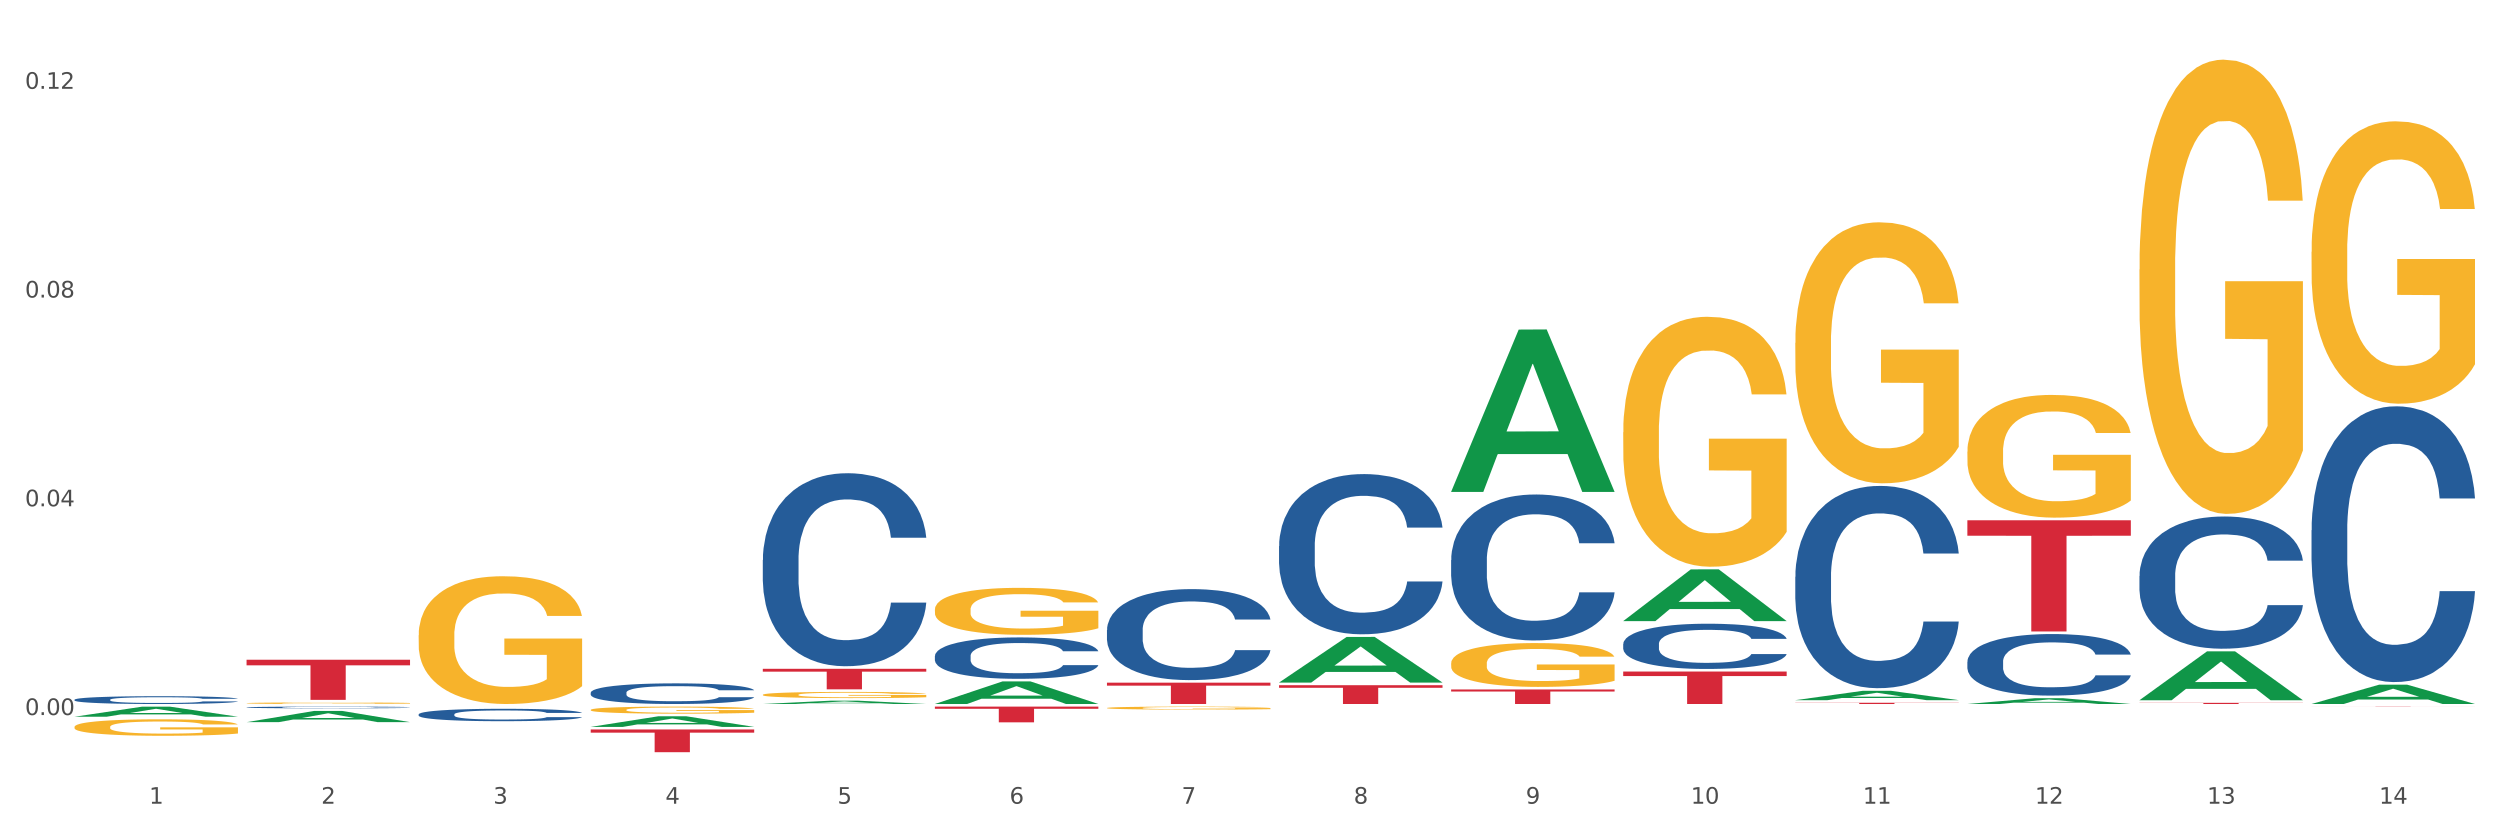 <?xml version="1.0" encoding="utf-8" standalone="no"?>
<!DOCTYPE svg PUBLIC "-//W3C//DTD SVG 1.1//EN"
  "http://www.w3.org/Graphics/SVG/1.1/DTD/svg11.dtd">
<svg xmlns:xlink="http://www.w3.org/1999/xlink" width="1080pt" height="360pt" viewBox="0 0 1080 360" xmlns="http://www.w3.org/2000/svg" version="1.1">
 <rect x="0" y="0" width="1080" height="360" fill="#333333" stroke="none"/>
 <defs>
  <style type="text/css">*{stroke-linejoin: round; stroke-linecap: butt}</style>
 </defs>
 <g id="figure_1">
  <g id="patch_1">
   <path d="M 0 360 
L 1080 360 
L 1080 0 
L 0 0 
z
" style="fill: #ffffff; stroke: #ffffff; stroke-linejoin: miter"/>
  </g>
  <g id="axes_1">
   <g id="matplotlib.axis_1">
    <g id="xtick_1">
     <g id="text_1">
      <!-- 1 -->
      <g style="fill: #4d4d4d" transform="translate(64.432 347.204) scale(0.096 -0.096)">
       <defs>
        <path id="DejaVuSans-31" d="M 794 531 
L 1825 531 
L 1825 4091 
L 703 3866 
L 703 4441 
L 1819 4666 
L 2450 4666 
L 2450 531 
L 3481 531 
L 3481 0 
L 794 0 
L 794 531 
z
" transform="scale(0.016)"/>
       </defs>
       <use xlink:href="#DejaVuSans-31"/>
      </g>
     </g>
    </g>
    <g id="xtick_2">
     <g id="text_2">
      <!-- 2 -->
      <g style="fill: #4d4d4d" transform="translate(138.771 347.204) scale(0.096 -0.096)">
       <defs>
        <path id="DejaVuSans-32" d="M 1228 531 
L 3431 531 
L 3431 0 
L 469 0 
L 469 531 
Q 828 903 1448 1529 
Q 2069 2156 2228 2338 
Q 2531 2678 2651 2914 
Q 2772 3150 2772 3378 
Q 2772 3750 2511 3984 
Q 2250 4219 1831 4219 
Q 1534 4219 1204 4116 
Q 875 4013 500 3803 
L 500 4441 
Q 881 4594 1212 4672 
Q 1544 4750 1819 4750 
Q 2544 4750 2975 4387 
Q 3406 4025 3406 3419 
Q 3406 3131 3298 2873 
Q 3191 2616 2906 2266 
Q 2828 2175 2409 1742 
Q 1991 1309 1228 531 
z
" transform="scale(0.016)"/>
       </defs>
       <use xlink:href="#DejaVuSans-32"/>
      </g>
     </g>
    </g>
    <g id="xtick_3">
     <g id="text_3">
      <!-- 3 -->
      <g style="fill: #4d4d4d" transform="translate(213.109 347.204) scale(0.096 -0.096)">
       <defs>
        <path id="DejaVuSans-33" d="M 2597 2516 
Q 3050 2419 3304 2112 
Q 3559 1806 3559 1356 
Q 3559 666 3084 287 
Q 2609 -91 1734 -91 
Q 1441 -91 1130 -33 
Q 819 25 488 141 
L 488 750 
Q 750 597 1062 519 
Q 1375 441 1716 441 
Q 2309 441 2620 675 
Q 2931 909 2931 1356 
Q 2931 1769 2642 2001 
Q 2353 2234 1838 2234 
L 1294 2234 
L 1294 2753 
L 1863 2753 
Q 2328 2753 2575 2939 
Q 2822 3125 2822 3475 
Q 2822 3834 2567 4026 
Q 2313 4219 1838 4219 
Q 1578 4219 1281 4162 
Q 984 4106 628 3988 
L 628 4550 
Q 988 4650 1302 4700 
Q 1616 4750 1894 4750 
Q 2613 4750 3031 4423 
Q 3450 4097 3450 3541 
Q 3450 3153 3228 2886 
Q 3006 2619 2597 2516 
z
" transform="scale(0.016)"/>
       </defs>
       <use xlink:href="#DejaVuSans-33"/>
      </g>
     </g>
    </g>
    <g id="xtick_4">
     <g id="text_4">
      <!-- 4 -->
      <g style="fill: #4d4d4d" transform="translate(287.448 347.204) scale(0.096 -0.096)">
       <defs>
        <path id="DejaVuSans-34" d="M 2419 4116 
L 825 1625 
L 2419 1625 
L 2419 4116 
z
M 2253 4666 
L 3047 4666 
L 3047 1625 
L 3713 1625 
L 3713 1100 
L 3047 1100 
L 3047 0 
L 2419 0 
L 2419 1100 
L 313 1100 
L 313 1709 
L 2253 4666 
z
" transform="scale(0.016)"/>
       </defs>
       <use xlink:href="#DejaVuSans-34"/>
      </g>
     </g>
    </g>
    <g id="xtick_5">
     <g id="text_5">
      <!-- 5 -->
      <g style="fill: #4d4d4d" transform="translate(361.787 347.204) scale(0.096 -0.096)">
       <defs>
        <path id="DejaVuSans-35" d="M 691 4666 
L 3169 4666 
L 3169 4134 
L 1269 4134 
L 1269 2991 
Q 1406 3038 1543 3061 
Q 1681 3084 1819 3084 
Q 2600 3084 3056 2656 
Q 3513 2228 3513 1497 
Q 3513 744 3044 326 
Q 2575 -91 1722 -91 
Q 1428 -91 1123 -41 
Q 819 9 494 109 
L 494 744 
Q 775 591 1075 516 
Q 1375 441 1709 441 
Q 2250 441 2565 725 
Q 2881 1009 2881 1497 
Q 2881 1984 2565 2268 
Q 2250 2553 1709 2553 
Q 1456 2553 1204 2497 
Q 953 2441 691 2322 
L 691 4666 
z
" transform="scale(0.016)"/>
       </defs>
       <use xlink:href="#DejaVuSans-35"/>
      </g>
     </g>
    </g>
    <g id="xtick_6">
     <g id="text_6">
      <!-- 6 -->
      <g style="fill: #4d4d4d" transform="translate(436.125 347.204) scale(0.096 -0.096)">
       <defs>
        <path id="DejaVuSans-36" d="M 2113 2584 
Q 1688 2584 1439 2293 
Q 1191 2003 1191 1497 
Q 1191 994 1439 701 
Q 1688 409 2113 409 
Q 2538 409 2786 701 
Q 3034 994 3034 1497 
Q 3034 2003 2786 2293 
Q 2538 2584 2113 2584 
z
M 3366 4563 
L 3366 3988 
Q 3128 4100 2886 4159 
Q 2644 4219 2406 4219 
Q 1781 4219 1451 3797 
Q 1122 3375 1075 2522 
Q 1259 2794 1537 2939 
Q 1816 3084 2150 3084 
Q 2853 3084 3261 2657 
Q 3669 2231 3669 1497 
Q 3669 778 3244 343 
Q 2819 -91 2113 -91 
Q 1303 -91 875 529 
Q 447 1150 447 2328 
Q 447 3434 972 4092 
Q 1497 4750 2381 4750 
Q 2619 4750 2861 4703 
Q 3103 4656 3366 4563 
z
" transform="scale(0.016)"/>
       </defs>
       <use xlink:href="#DejaVuSans-36"/>
      </g>
     </g>
    </g>
    <g id="xtick_7">
     <g id="text_7">
      <!-- 7 -->
      <g style="fill: #4d4d4d" transform="translate(510.464 347.204) scale(0.096 -0.096)">
       <defs>
        <path id="DejaVuSans-37" d="M 525 4666 
L 3525 4666 
L 3525 4397 
L 1831 0 
L 1172 0 
L 2766 4134 
L 525 4134 
L 525 4666 
z
" transform="scale(0.016)"/>
       </defs>
       <use xlink:href="#DejaVuSans-37"/>
      </g>
     </g>
    </g>
    <g id="xtick_8">
     <g id="text_8">
      <!-- 8 -->
      <g style="fill: #4d4d4d" transform="translate(584.803 347.204) scale(0.096 -0.096)">
       <defs>
        <path id="DejaVuSans-38" d="M 2034 2216 
Q 1584 2216 1326 1975 
Q 1069 1734 1069 1313 
Q 1069 891 1326 650 
Q 1584 409 2034 409 
Q 2484 409 2743 651 
Q 3003 894 3003 1313 
Q 3003 1734 2745 1975 
Q 2488 2216 2034 2216 
z
M 1403 2484 
Q 997 2584 770 2862 
Q 544 3141 544 3541 
Q 544 4100 942 4425 
Q 1341 4750 2034 4750 
Q 2731 4750 3128 4425 
Q 3525 4100 3525 3541 
Q 3525 3141 3298 2862 
Q 3072 2584 2669 2484 
Q 3125 2378 3379 2068 
Q 3634 1759 3634 1313 
Q 3634 634 3220 271 
Q 2806 -91 2034 -91 
Q 1263 -91 848 271 
Q 434 634 434 1313 
Q 434 1759 690 2068 
Q 947 2378 1403 2484 
z
M 1172 3481 
Q 1172 3119 1398 2916 
Q 1625 2713 2034 2713 
Q 2441 2713 2670 2916 
Q 2900 3119 2900 3481 
Q 2900 3844 2670 4047 
Q 2441 4250 2034 4250 
Q 1625 4250 1398 4047 
Q 1172 3844 1172 3481 
z
" transform="scale(0.016)"/>
       </defs>
       <use xlink:href="#DejaVuSans-38"/>
      </g>
     </g>
    </g>
    <g id="xtick_9">
     <g id="text_9">
      <!-- 9 -->
      <g style="fill: #4d4d4d" transform="translate(659.142 347.204) scale(0.096 -0.096)">
       <defs>
        <path id="DejaVuSans-39" d="M 703 97 
L 703 672 
Q 941 559 1184 500 
Q 1428 441 1663 441 
Q 2288 441 2617 861 
Q 2947 1281 2994 2138 
Q 2813 1869 2534 1725 
Q 2256 1581 1919 1581 
Q 1219 1581 811 2004 
Q 403 2428 403 3163 
Q 403 3881 828 4315 
Q 1253 4750 1959 4750 
Q 2769 4750 3195 4129 
Q 3622 3509 3622 2328 
Q 3622 1225 3098 567 
Q 2575 -91 1691 -91 
Q 1453 -91 1209 -44 
Q 966 3 703 97 
z
M 1959 2075 
Q 2384 2075 2632 2365 
Q 2881 2656 2881 3163 
Q 2881 3666 2632 3958 
Q 2384 4250 1959 4250 
Q 1534 4250 1286 3958 
Q 1038 3666 1038 3163 
Q 1038 2656 1286 2365 
Q 1534 2075 1959 2075 
z
" transform="scale(0.016)"/>
       </defs>
       <use xlink:href="#DejaVuSans-39"/>
      </g>
     </g>
    </g>
    <g id="xtick_10">
     <g id="text_10">
      <!-- 10 -->
      <g style="fill: #4d4d4d" transform="translate(730.426 347.204) scale(0.096 -0.096)">
       <defs>
        <path id="DejaVuSans-30" d="M 2034 4250 
Q 1547 4250 1301 3770 
Q 1056 3291 1056 2328 
Q 1056 1369 1301 889 
Q 1547 409 2034 409 
Q 2525 409 2770 889 
Q 3016 1369 3016 2328 
Q 3016 3291 2770 3770 
Q 2525 4250 2034 4250 
z
M 2034 4750 
Q 2819 4750 3233 4129 
Q 3647 3509 3647 2328 
Q 3647 1150 3233 529 
Q 2819 -91 2034 -91 
Q 1250 -91 836 529 
Q 422 1150 422 2328 
Q 422 3509 836 4129 
Q 1250 4750 2034 4750 
z
" transform="scale(0.016)"/>
       </defs>
       <use xlink:href="#DejaVuSans-31"/>
       <use xlink:href="#DejaVuSans-30" transform="translate(63.623 0)"/>
      </g>
     </g>
    </g>
    <g id="xtick_11">
     <g id="text_11">
      <!-- 11 -->
      <g style="fill: #4d4d4d" transform="translate(804.765 347.204) scale(0.096 -0.096)">
       <use xlink:href="#DejaVuSans-31"/>
       <use xlink:href="#DejaVuSans-31" transform="translate(63.623 0)"/>
      </g>
     </g>
    </g>
    <g id="xtick_12">
     <g id="text_12">
      <!-- 12 -->
      <g style="fill: #4d4d4d" transform="translate(879.104 347.204) scale(0.096 -0.096)">
       <use xlink:href="#DejaVuSans-31"/>
       <use xlink:href="#DejaVuSans-32" transform="translate(63.623 0)"/>
      </g>
     </g>
    </g>
    <g id="xtick_13">
     <g id="text_13">
      <!-- 13 -->
      <g style="fill: #4d4d4d" transform="translate(953.442 347.204) scale(0.096 -0.096)">
       <use xlink:href="#DejaVuSans-31"/>
       <use xlink:href="#DejaVuSans-33" transform="translate(63.623 0)"/>
      </g>
     </g>
    </g>
    <g id="xtick_14">
     <g id="text_14">
      <!-- 14 -->
      <g style="fill: #4d4d4d" transform="translate(1027.781 347.204) scale(0.096 -0.096)">
       <use xlink:href="#DejaVuSans-31"/>
       <use xlink:href="#DejaVuSans-34" transform="translate(63.623 0)"/>
      </g>
     </g>
    </g>
    <g id="xtick_15"/>
    <g id="xtick_16"/>
    <g id="xtick_17"/>
    <g id="xtick_18"/>
    <g id="xtick_19"/>
    <g id="xtick_20"/>
    <g id="xtick_21"/>
    <g id="xtick_22"/>
    <g id="xtick_23"/>
    <g id="xtick_24"/>
    <g id="xtick_25"/>
    <g id="xtick_26"/>
    <g id="xtick_27"/>
   </g>
   <g id="matplotlib.axis_2">
    <g id="ytick_1">
     <g id="text_15">
      <!-- 0.00 -->
      <g style="fill: #4d4d4d" transform="translate(10.8 308.898) scale(0.096 -0.096)">
       <defs>
        <path id="DejaVuSans-2e" d="M 684 794 
L 1344 794 
L 1344 0 
L 684 0 
L 684 794 
z
" transform="scale(0.016)"/>
       </defs>
       <use xlink:href="#DejaVuSans-30"/>
       <use xlink:href="#DejaVuSans-2e" transform="translate(63.623 0)"/>
       <use xlink:href="#DejaVuSans-30" transform="translate(95.41 0)"/>
       <use xlink:href="#DejaVuSans-30" transform="translate(159.033 0)"/>
      </g>
     </g>
    </g>
    <g id="ytick_2">
     <g id="text_16">
      <!-- 0.04 -->
      <g style="fill: #4d4d4d" transform="translate(10.8 218.719) scale(0.096 -0.096)">
       <use xlink:href="#DejaVuSans-30"/>
       <use xlink:href="#DejaVuSans-2e" transform="translate(63.623 0)"/>
       <use xlink:href="#DejaVuSans-30" transform="translate(95.41 0)"/>
       <use xlink:href="#DejaVuSans-34" transform="translate(159.033 0)"/>
      </g>
     </g>
    </g>
    <g id="ytick_3">
     <g id="text_17">
      <!-- 0.08 -->
      <g style="fill: #4d4d4d" transform="translate(10.8 128.541) scale(0.096 -0.096)">
       <use xlink:href="#DejaVuSans-30"/>
       <use xlink:href="#DejaVuSans-2e" transform="translate(63.623 0)"/>
       <use xlink:href="#DejaVuSans-30" transform="translate(95.41 0)"/>
       <use xlink:href="#DejaVuSans-38" transform="translate(159.033 0)"/>
      </g>
     </g>
    </g>
    <g id="ytick_4">
     <g id="text_18">
      <!-- 0.12 -->
      <g style="fill: #4d4d4d" transform="translate(10.8 38.362) scale(0.096 -0.096)">
       <use xlink:href="#DejaVuSans-30"/>
       <use xlink:href="#DejaVuSans-2e" transform="translate(63.623 0)"/>
       <use xlink:href="#DejaVuSans-31" transform="translate(95.41 0)"/>
       <use xlink:href="#DejaVuSans-32" transform="translate(159.033 0)"/>
      </g>
     </g>
    </g>
    <g id="ytick_5"/>
    <g id="ytick_6"/>
    <g id="ytick_7"/>
   </g>
   <g id="PolyCollection_1">
    <path d="M 32.175 309.617 
L 32.248 309.613 
L 61.37 305.283 
L 73.456 305.279 
L 102.797 309.626 
L 88.818 309.626 
L 82.484 308.613 
L 52.415 308.613 
L 52.197 308.63 
L 46.081 309.626 
L 32.175 309.626 
L 32.175 309.617 
L 56.201 308.009 
L 78.698 308.005 
L 67.559 306.205 
L 67.413 306.197 
L 67.267 306.209 
L 56.128 308.005 
L 56.201 308.009 
L 32.175 309.617 
z
" clip-path="url(#pa04681d6fe)" style="fill: #109648"/>
    <path d="M 403.869 283.399 
L 403.952 283.383 
L 403.952 282.925 
L 404.202 282.305 
L 405.121 281.161 
L 406.289 280.296 
L 408.293 279.283 
L 409.378 278.858 
L 410.797 278.385 
L 413.719 277.617 
L 417.058 276.964 
L 419.395 276.605 
L 421.148 276.376 
L 425.072 275.968 
L 427.326 275.788 
L 429.663 275.641 
L 431.666 275.543 
L 435.006 275.429 
L 437.677 275.38 
L 440.766 275.363 
L 443.353 275.38 
L 446.776 275.445 
L 451.785 275.641 
L 453.704 275.755 
L 456.292 275.951 
L 458.964 276.213 
L 461.134 276.474 
L 463.638 276.85 
L 466.226 277.34 
L 468.73 277.96 
L 470.483 278.532 
L 471.903 279.136 
L 473.155 279.871 
L 474.073 280.671 
L 474.49 281.341 
L 459.214 281.341 
L 458.797 280.737 
L 457.962 280.083 
L 457.127 279.642 
L 456.209 279.283 
L 454.79 278.875 
L 453.538 278.613 
L 451.451 278.303 
L 449.531 278.107 
L 447.945 277.993 
L 446.025 277.895 
L 441.934 277.797 
L 439.012 277.797 
L 437.176 277.83 
L 434.922 277.911 
L 433.002 278.026 
L 430.748 278.222 
L 428.995 278.434 
L 427.242 278.711 
L 426.24 278.907 
L 424.738 279.267 
L 423.736 279.561 
L 422.401 280.067 
L 421.649 280.426 
L 420.314 281.357 
L 419.729 282.043 
L 419.479 282.517 
L 419.312 283.04 
L 419.312 285.587 
L 419.813 286.731 
L 420.23 287.221 
L 420.898 287.776 
L 422.15 288.495 
L 423.987 289.197 
L 425.907 289.703 
L 427.493 290.014 
L 428.995 290.242 
L 430.498 290.422 
L 432.334 290.585 
L 433.837 290.683 
L 436.091 290.781 
L 438.762 290.83 
L 440.849 290.83 
L 445.106 290.749 
L 447.026 290.667 
L 448.863 290.553 
L 450.866 290.373 
L 452.452 290.177 
L 453.371 290.03 
L 454.873 289.72 
L 456.042 289.393 
L 457.044 289.017 
L 457.711 288.691 
L 458.463 288.201 
L 459.047 287.645 
L 459.214 287.351 
L 474.49 287.351 
L 474.156 287.939 
L 473.572 288.511 
L 472.403 289.279 
L 471.485 289.72 
L 470.066 290.259 
L 468.563 290.716 
L 466.477 291.222 
L 464.557 291.598 
L 462.553 291.924 
L 460.383 292.218 
L 456.459 292.627 
L 455.04 292.741 
L 452.035 292.937 
L 449.698 293.051 
L 446.275 293.166 
L 442.769 293.231 
L 439.096 293.247 
L 435.84 293.215 
L 432.251 293.117 
L 429.997 293.019 
L 427.493 292.872 
L 424.571 292.643 
L 421.816 292.365 
L 419.228 292.039 
L 416.808 291.663 
L 414.554 291.238 
L 411.632 290.536 
L 409.462 289.85 
L 407.875 289.213 
L 406.79 288.674 
L 405.705 287.988 
L 405.121 287.515 
L 404.202 286.371 
L 403.869 285.31 
L 403.869 283.399 
z
" clip-path="url(#pa04681d6fe)" style="fill: #255c99"/>
    <path d="M 329.53 241.897 
L 329.613 241.821 
L 329.613 239.689 
L 329.864 236.796 
L 330.782 231.465 
L 331.951 227.429 
L 333.954 222.708 
L 335.039 220.728 
L 336.458 218.52 
L 339.38 214.941 
L 342.719 211.895 
L 345.057 210.22 
L 346.81 209.154 
L 350.733 207.25 
L 352.987 206.412 
L 355.324 205.727 
L 357.328 205.27 
L 360.667 204.737 
L 363.338 204.508 
L 366.427 204.432 
L 369.015 204.508 
L 372.437 204.813 
L 377.446 205.727 
L 379.366 206.26 
L 381.954 207.174 
L 384.625 208.392 
L 386.795 209.61 
L 389.3 211.362 
L 391.887 213.646 
L 394.392 216.54 
L 396.145 219.205 
L 397.564 222.023 
L 398.816 225.449 
L 399.734 229.181 
L 400.152 232.303 
L 384.875 232.303 
L 384.458 229.485 
L 383.623 226.439 
L 382.788 224.383 
L 381.87 222.708 
L 380.451 220.804 
L 379.199 219.586 
L 377.112 218.139 
L 375.192 217.225 
L 373.606 216.692 
L 371.686 216.235 
L 367.595 215.778 
L 364.674 215.778 
L 362.837 215.931 
L 360.583 216.311 
L 358.663 216.845 
L 356.41 217.758 
L 354.656 218.748 
L 352.903 220.043 
L 351.902 220.957 
L 350.399 222.632 
L 349.397 224.003 
L 348.062 226.363 
L 347.31 228.038 
L 345.975 232.379 
L 345.391 235.577 
L 345.14 237.785 
L 344.973 240.222 
L 344.973 252.101 
L 345.474 257.432 
L 345.891 259.716 
L 346.559 262.305 
L 347.811 265.656 
L 349.648 268.93 
L 351.568 271.291 
L 353.154 272.738 
L 354.656 273.804 
L 356.159 274.641 
L 357.996 275.403 
L 359.498 275.86 
L 361.752 276.317 
L 364.423 276.545 
L 366.51 276.545 
L 370.768 276.164 
L 372.688 275.784 
L 374.524 275.251 
L 376.528 274.413 
L 378.114 273.499 
L 379.032 272.814 
L 380.534 271.367 
L 381.703 269.844 
L 382.705 268.093 
L 383.373 266.57 
L 384.124 264.285 
L 384.708 261.696 
L 384.875 260.325 
L 400.152 260.325 
L 399.818 263.067 
L 399.233 265.732 
L 398.065 269.311 
L 397.146 271.367 
L 395.727 273.88 
L 394.225 276.012 
L 392.138 278.373 
L 390.218 280.124 
L 388.214 281.647 
L 386.044 283.018 
L 382.121 284.922 
L 380.701 285.455 
L 377.696 286.368 
L 375.359 286.901 
L 371.936 287.434 
L 368.43 287.739 
L 364.757 287.815 
L 361.502 287.663 
L 357.912 287.206 
L 355.658 286.749 
L 353.154 286.064 
L 350.232 284.998 
L 347.477 283.703 
L 344.89 282.18 
L 342.469 280.429 
L 340.215 278.449 
L 337.293 275.174 
L 335.123 271.976 
L 333.537 269.006 
L 332.452 266.494 
L 331.366 263.295 
L 330.782 261.087 
L 329.864 255.757 
L 329.53 250.807 
L 329.53 241.897 
z
" clip-path="url(#pa04681d6fe)" style="fill: #255c99"/>
    <path d="M 255.191 299.219 
L 255.275 299.211 
L 255.275 298.983 
L 255.525 298.673 
L 256.443 298.103 
L 257.612 297.671 
L 259.615 297.166 
L 260.701 296.954 
L 262.12 296.717 
L 265.041 296.334 
L 268.381 296.009 
L 270.718 295.829 
L 272.471 295.715 
L 276.394 295.512 
L 278.648 295.422 
L 280.986 295.349 
L 282.989 295.3 
L 286.328 295.243 
L 288.999 295.218 
L 292.088 295.21 
L 294.676 295.218 
L 298.098 295.251 
L 303.107 295.349 
L 305.027 295.406 
L 307.615 295.503 
L 310.286 295.634 
L 312.457 295.764 
L 314.961 295.952 
L 317.549 296.196 
L 320.053 296.506 
L 321.806 296.791 
L 323.225 297.092 
L 324.477 297.459 
L 325.396 297.858 
L 325.813 298.192 
L 310.537 298.192 
L 310.119 297.891 
L 309.284 297.565 
L 308.45 297.345 
L 307.531 297.166 
L 306.112 296.962 
L 304.86 296.832 
L 302.773 296.677 
L 300.853 296.579 
L 299.267 296.522 
L 297.347 296.473 
L 293.257 296.424 
L 290.335 296.424 
L 288.499 296.44 
L 286.245 296.481 
L 284.325 296.538 
L 282.071 296.636 
L 280.318 296.742 
L 278.565 296.88 
L 277.563 296.978 
L 276.06 297.157 
L 275.059 297.304 
L 273.723 297.557 
L 272.972 297.736 
L 271.636 298.2 
L 271.052 298.543 
L 270.801 298.779 
L 270.634 299.04 
L 270.634 300.311 
L 271.135 300.881 
L 271.553 301.126 
L 272.22 301.403 
L 273.473 301.761 
L 275.309 302.112 
L 277.229 302.364 
L 278.815 302.519 
L 280.318 302.633 
L 281.82 302.723 
L 283.657 302.804 
L 285.159 302.853 
L 287.413 302.902 
L 290.085 302.926 
L 292.172 302.926 
L 296.429 302.886 
L 298.349 302.845 
L 300.185 302.788 
L 302.189 302.698 
L 303.775 302.6 
L 304.693 302.527 
L 306.196 302.372 
L 307.364 302.209 
L 308.366 302.022 
L 309.034 301.859 
L 309.785 301.615 
L 310.37 301.338 
L 310.537 301.191 
L 325.813 301.191 
L 325.479 301.484 
L 324.895 301.769 
L 323.726 302.152 
L 322.808 302.372 
L 321.389 302.641 
L 319.886 302.869 
L 317.799 303.122 
L 315.879 303.309 
L 313.876 303.472 
L 311.705 303.619 
L 307.782 303.823 
L 306.363 303.88 
L 303.358 303.978 
L 301.02 304.035 
L 297.598 304.092 
L 294.092 304.124 
L 290.419 304.132 
L 287.163 304.116 
L 283.573 304.067 
L 281.32 304.018 
L 278.815 303.945 
L 275.893 303.831 
L 273.139 303.692 
L 270.551 303.529 
L 268.13 303.342 
L 265.876 303.13 
L 262.955 302.78 
L 260.784 302.438 
L 259.198 302.12 
L 258.113 301.851 
L 257.028 301.509 
L 256.443 301.272 
L 255.525 300.702 
L 255.191 300.172 
L 255.191 299.219 
z
" clip-path="url(#pa04681d6fe)" style="fill: #255c99"/>
    <path d="M 180.852 308.606 
L 180.936 308.601 
L 180.936 308.464 
L 181.186 308.278 
L 182.105 307.935 
L 183.273 307.675 
L 185.277 307.371 
L 186.362 307.244 
L 187.781 307.102 
L 190.703 306.871 
L 194.042 306.675 
L 196.379 306.568 
L 198.132 306.499 
L 202.056 306.376 
L 204.31 306.323 
L 206.647 306.278 
L 208.65 306.249 
L 211.989 306.215 
L 214.661 306.2 
L 217.749 306.195 
L 220.337 306.2 
L 223.76 306.22 
L 228.768 306.278 
L 230.688 306.313 
L 233.276 306.372 
L 235.947 306.45 
L 238.118 306.528 
L 240.622 306.641 
L 243.21 306.788 
L 245.714 306.974 
L 247.467 307.146 
L 248.886 307.327 
L 250.139 307.548 
L 251.057 307.788 
L 251.474 307.989 
L 236.198 307.989 
L 235.78 307.807 
L 234.946 307.611 
L 234.111 307.479 
L 233.193 307.371 
L 231.774 307.249 
L 230.521 307.17 
L 228.434 307.077 
L 226.514 307.018 
L 224.928 306.984 
L 223.008 306.955 
L 218.918 306.925 
L 215.996 306.925 
L 214.16 306.935 
L 211.906 306.96 
L 209.986 306.994 
L 207.732 307.053 
L 205.979 307.116 
L 204.226 307.2 
L 203.224 307.259 
L 201.722 307.366 
L 200.72 307.455 
L 199.384 307.606 
L 198.633 307.714 
L 197.297 307.994 
L 196.713 308.199 
L 196.463 308.341 
L 196.296 308.498 
L 196.296 309.263 
L 196.797 309.606 
L 197.214 309.753 
L 197.882 309.919 
L 199.134 310.135 
L 200.97 310.346 
L 202.89 310.498 
L 204.476 310.591 
L 205.979 310.659 
L 207.482 310.713 
L 209.318 310.762 
L 210.821 310.792 
L 213.075 310.821 
L 215.746 310.836 
L 217.833 310.836 
L 222.09 310.811 
L 224.01 310.787 
L 225.847 310.752 
L 227.85 310.699 
L 229.436 310.64 
L 230.354 310.596 
L 231.857 310.503 
L 233.026 310.405 
L 234.027 310.292 
L 234.695 310.194 
L 235.447 310.047 
L 236.031 309.88 
L 236.198 309.792 
L 251.474 309.792 
L 251.14 309.968 
L 250.556 310.14 
L 249.387 310.37 
L 248.469 310.503 
L 247.05 310.664 
L 245.547 310.801 
L 243.46 310.953 
L 241.54 311.066 
L 239.537 311.164 
L 237.367 311.252 
L 233.443 311.375 
L 232.024 311.409 
L 229.019 311.468 
L 226.681 311.502 
L 223.259 311.537 
L 219.753 311.556 
L 216.08 311.561 
L 212.824 311.551 
L 209.235 311.522 
L 206.981 311.492 
L 204.476 311.448 
L 201.555 311.38 
L 198.8 311.296 
L 196.212 311.198 
L 193.791 311.086 
L 191.538 310.958 
L 188.616 310.748 
L 186.445 310.542 
L 184.859 310.351 
L 183.774 310.189 
L 182.689 309.983 
L 182.105 309.841 
L 181.186 309.498 
L 180.852 309.179 
L 180.852 308.606 
z
" clip-path="url(#pa04681d6fe)" style="fill: #255c99"/>
    <path d="M 32.175 314.036 
L 32.258 314.029 
L 32.258 313.795 
L 32.425 313.593 
L 33.259 313.105 
L 34.51 312.702 
L 35.427 312.487 
L 36.344 312.312 
L 37.428 312.136 
L 38.762 311.954 
L 41.18 311.687 
L 42.681 311.55 
L 44.515 311.407 
L 47.85 311.199 
L 50.268 311.082 
L 52.77 310.984 
L 56.855 310.867 
L 59.523 310.815 
L 62.358 310.776 
L 65.777 310.75 
L 68.361 310.744 
L 74.031 310.763 
L 78.867 310.822 
L 81.202 310.867 
L 84.203 310.945 
L 85.788 310.997 
L 88.372 311.101 
L 91.04 311.238 
L 92.875 311.355 
L 95.626 311.576 
L 97.711 311.798 
L 99.628 312.071 
L 100.629 312.259 
L 101.379 312.435 
L 102.046 312.637 
L 102.713 312.956 
L 87.705 312.956 
L 87.122 312.728 
L 86.204 312.513 
L 84.87 312.305 
L 83.703 312.175 
L 81.702 312.012 
L 79.868 311.908 
L 77.95 311.83 
L 75.615 311.765 
L 73.781 311.732 
L 71.196 311.706 
L 66.11 311.713 
L 62.692 311.765 
L 60.357 311.83 
L 58.856 311.889 
L 57.522 311.954 
L 56.021 312.045 
L 54.27 312.181 
L 53.02 312.305 
L 51.769 312.461 
L 50.768 312.617 
L 49.851 312.799 
L 49.101 312.995 
L 48.517 313.196 
L 48.017 313.444 
L 47.6 313.853 
L 47.6 314.745 
L 47.767 314.946 
L 48.184 315.213 
L 48.684 315.415 
L 49.518 315.656 
L 50.268 315.818 
L 51.686 316.052 
L 53.27 316.248 
L 54.52 316.371 
L 55.771 316.475 
L 57.939 316.618 
L 60.357 316.736 
L 62.441 316.807 
L 65.276 316.872 
L 67.194 316.898 
L 68.862 316.911 
L 72.947 316.911 
L 75.865 316.892 
L 79.117 316.846 
L 81.619 316.788 
L 83.703 316.716 
L 86.038 316.599 
L 87.538 316.488 
L 87.538 315.129 
L 69.195 315.122 
L 69.195 314.218 
L 102.797 314.218 
L 102.797 316.872 
L 101.379 317.009 
L 99.795 317.132 
L 98.128 317.243 
L 95.626 317.38 
L 92.625 317.51 
L 89.956 317.601 
L 87.122 317.679 
L 83.786 317.75 
L 79.451 317.815 
L 76.783 317.842 
L 73.447 317.861 
L 69.529 317.868 
L 66.11 317.855 
L 62.775 317.822 
L 59.273 317.763 
L 55.855 317.679 
L 53.27 317.594 
L 50.685 317.49 
L 47.934 317.354 
L 45.766 317.223 
L 44.098 317.106 
L 42.264 316.957 
L 40.263 316.762 
L 38.762 316.586 
L 37.428 316.404 
L 36.01 316.169 
L 35.01 315.968 
L 34.009 315.714 
L 33.426 315.525 
L 32.759 315.233 
L 32.258 314.823 
L 32.175 314.036 
z
" clip-path="url(#pa04681d6fe)" style="fill: #f7b32b"/>
    <path d="M 32.175 302.272 
L 32.258 302.269 
L 32.258 302.182 
L 32.509 302.065 
L 33.427 301.849 
L 34.596 301.685 
L 36.599 301.494 
L 37.684 301.414 
L 39.104 301.324 
L 42.025 301.179 
L 45.364 301.056 
L 47.702 300.988 
L 49.455 300.945 
L 53.378 300.868 
L 55.632 300.834 
L 57.969 300.806 
L 59.973 300.787 
L 63.312 300.766 
L 65.983 300.757 
L 69.072 300.754 
L 71.66 300.757 
L 75.082 300.769 
L 80.091 300.806 
L 82.011 300.828 
L 84.599 300.865 
L 87.27 300.914 
L 89.44 300.963 
L 91.945 301.034 
L 94.533 301.127 
L 97.037 301.244 
L 98.79 301.352 
L 100.209 301.466 
L 101.461 301.605 
L 102.379 301.756 
L 102.797 301.883 
L 87.52 301.883 
L 87.103 301.769 
L 86.268 301.645 
L 85.434 301.562 
L 84.515 301.494 
L 83.096 301.417 
L 81.844 301.368 
L 79.757 301.309 
L 77.837 301.272 
L 76.251 301.25 
L 74.331 301.232 
L 70.241 301.213 
L 67.319 301.213 
L 65.482 301.219 
L 63.229 301.235 
L 61.309 301.256 
L 59.055 301.294 
L 57.302 301.334 
L 55.549 301.386 
L 54.547 301.423 
L 53.044 301.491 
L 52.043 301.547 
L 50.707 301.642 
L 49.956 301.71 
L 48.62 301.886 
L 48.036 302.016 
L 47.785 302.105 
L 47.618 302.204 
L 47.618 302.685 
L 48.119 302.901 
L 48.537 302.994 
L 49.204 303.099 
L 50.457 303.234 
L 52.293 303.367 
L 54.213 303.463 
L 55.799 303.521 
L 57.302 303.565 
L 58.804 303.599 
L 60.641 303.629 
L 62.143 303.648 
L 64.397 303.666 
L 67.069 303.676 
L 69.155 303.676 
L 73.413 303.66 
L 75.333 303.645 
L 77.169 303.623 
L 79.173 303.589 
L 80.759 303.552 
L 81.677 303.524 
L 83.18 303.466 
L 84.348 303.404 
L 85.35 303.333 
L 86.018 303.271 
L 86.769 303.179 
L 87.353 303.074 
L 87.52 303.018 
L 102.797 303.018 
L 102.463 303.129 
L 101.879 303.237 
L 100.71 303.383 
L 99.792 303.466 
L 98.372 303.568 
L 96.87 303.654 
L 94.783 303.75 
L 92.863 303.821 
L 90.86 303.882 
L 88.689 303.938 
L 84.766 304.015 
L 83.347 304.037 
L 80.341 304.074 
L 78.004 304.095 
L 74.581 304.117 
L 71.075 304.129 
L 67.402 304.132 
L 64.147 304.126 
L 60.557 304.108 
L 58.303 304.089 
L 55.799 304.061 
L 52.877 304.018 
L 50.123 303.966 
L 47.535 303.904 
L 45.114 303.833 
L 42.86 303.753 
L 39.938 303.62 
L 37.768 303.491 
L 36.182 303.37 
L 35.097 303.268 
L 34.011 303.139 
L 33.427 303.049 
L 32.509 302.833 
L 32.175 302.633 
L 32.175 302.272 
z
" clip-path="url(#pa04681d6fe)" style="fill: #255c99"/>
    <path d="M 106.514 285.005 
L 177.135 285.005 
L 177.135 287.415 
L 149.355 287.431 
L 149.355 302.344 
L 134.126 302.344 
L 134.126 287.431 
L 106.514 287.415 
L 106.514 285.021 
L 106.514 285.005 
z
" clip-path="url(#pa04681d6fe)" style="fill: #d62839"/>
    <path d="M 478.207 272.158 
L 478.291 272.123 
L 478.291 271.117 
L 478.541 269.753 
L 479.459 267.24 
L 480.628 265.337 
L 482.632 263.111 
L 483.717 262.178 
L 485.136 261.137 
L 488.058 259.449 
L 491.397 258.013 
L 493.734 257.223 
L 495.487 256.721 
L 499.41 255.823 
L 501.664 255.428 
L 504.002 255.105 
L 506.005 254.89 
L 509.344 254.639 
L 512.016 254.531 
L 515.104 254.495 
L 517.692 254.531 
L 521.115 254.675 
L 526.123 255.105 
L 528.043 255.357 
L 530.631 255.787 
L 533.302 256.362 
L 535.473 256.936 
L 537.977 257.762 
L 540.565 258.839 
L 543.069 260.203 
L 544.822 261.46 
L 546.241 262.788 
L 547.493 264.404 
L 548.412 266.163 
L 548.829 267.635 
L 533.553 267.635 
L 533.135 266.307 
L 532.301 264.87 
L 531.466 263.901 
L 530.548 263.111 
L 529.128 262.214 
L 527.876 261.639 
L 525.789 260.957 
L 523.869 260.526 
L 522.283 260.275 
L 520.363 260.06 
L 516.273 259.844 
L 513.351 259.844 
L 511.515 259.916 
L 509.261 260.096 
L 507.341 260.347 
L 505.087 260.778 
L 503.334 261.244 
L 501.581 261.855 
L 500.579 262.286 
L 499.077 263.075 
L 498.075 263.722 
L 496.739 264.835 
L 495.988 265.624 
L 494.652 267.671 
L 494.068 269.179 
L 493.818 270.22 
L 493.651 271.369 
L 493.651 276.969 
L 494.151 279.482 
L 494.569 280.559 
L 495.237 281.78 
L 496.489 283.36 
L 498.325 284.903 
L 500.245 286.016 
L 501.831 286.698 
L 503.334 287.201 
L 504.837 287.596 
L 506.673 287.955 
L 508.176 288.17 
L 510.429 288.386 
L 513.101 288.494 
L 515.188 288.494 
L 519.445 288.314 
L 521.365 288.135 
L 523.202 287.883 
L 525.205 287.488 
L 526.791 287.057 
L 527.709 286.734 
L 529.212 286.052 
L 530.381 285.334 
L 531.382 284.508 
L 532.05 283.79 
L 532.801 282.713 
L 533.386 281.493 
L 533.553 280.847 
L 548.829 280.847 
L 548.495 282.139 
L 547.911 283.396 
L 546.742 285.083 
L 545.824 286.052 
L 544.405 287.237 
L 542.902 288.242 
L 540.815 289.355 
L 538.895 290.181 
L 536.892 290.899 
L 534.721 291.545 
L 530.798 292.443 
L 529.379 292.694 
L 526.374 293.125 
L 524.036 293.376 
L 520.614 293.627 
L 517.108 293.771 
L 513.435 293.807 
L 510.179 293.735 
L 506.59 293.52 
L 504.336 293.304 
L 501.831 292.981 
L 498.91 292.479 
L 496.155 291.868 
L 493.567 291.15 
L 491.146 290.324 
L 488.892 289.391 
L 485.971 287.847 
L 483.8 286.339 
L 482.214 284.939 
L 481.129 283.755 
L 480.044 282.247 
L 479.459 281.206 
L 478.541 278.692 
L 478.207 276.359 
L 478.207 272.158 
z
" clip-path="url(#pa04681d6fe)" style="fill: #255c99"/>
    <path d="M 255.191 315.14 
L 325.813 315.14 
L 325.813 316.503 
L 298.033 316.512 
L 298.033 324.95 
L 282.804 324.95 
L 282.804 316.512 
L 255.191 316.503 
L 255.191 315.149 
L 255.191 315.14 
z
" clip-path="url(#pa04681d6fe)" style="fill: #d62839"/>
    <path d="M 403.869 305.25 
L 474.49 305.25 
L 474.49 306.195 
L 446.71 306.202 
L 446.71 312.051 
L 431.481 312.051 
L 431.481 306.202 
L 403.869 306.195 
L 403.869 305.257 
L 403.869 305.25 
z
" clip-path="url(#pa04681d6fe)" style="fill: #d62839"/>
    <path d="M 478.207 294.925 
L 548.829 294.925 
L 548.829 296.204 
L 521.049 296.213 
L 521.049 304.132 
L 505.82 304.132 
L 505.82 296.213 
L 478.207 296.204 
L 478.207 294.934 
L 478.207 294.925 
z
" clip-path="url(#pa04681d6fe)" style="fill: #d62839"/>
    <path d="M 552.546 295.996 
L 623.168 295.996 
L 623.168 297.126 
L 595.388 297.134 
L 595.388 304.132 
L 580.159 304.132 
L 580.159 297.134 
L 552.546 297.126 
L 552.546 296.003 
L 552.546 295.996 
z
" clip-path="url(#pa04681d6fe)" style="fill: #d62839"/>
    <path d="M 626.885 297.862 
L 697.506 297.862 
L 697.506 298.733 
L 669.726 298.739 
L 669.726 304.132 
L 654.497 304.132 
L 654.497 298.739 
L 626.885 298.733 
L 626.885 297.868 
L 626.885 297.862 
z
" clip-path="url(#pa04681d6fe)" style="fill: #d62839"/>
    <path d="M 701.223 290.109 
L 771.845 290.109 
L 771.845 292.057 
L 744.065 292.071 
L 744.065 304.132 
L 728.836 304.132 
L 728.836 292.071 
L 701.223 292.057 
L 701.223 290.122 
L 701.223 290.109 
z
" clip-path="url(#pa04681d6fe)" style="fill: #d62839"/>
    <path d="M 775.562 303.592 
L 846.184 303.592 
L 846.184 303.667 
L 818.404 303.668 
L 818.404 304.132 
L 803.175 304.132 
L 803.175 303.668 
L 775.562 303.667 
L 775.562 303.592 
L 775.562 303.592 
z
" clip-path="url(#pa04681d6fe)" style="fill: #d62839"/>
    <path d="M 849.901 224.748 
L 920.523 224.748 
L 920.523 231.424 
L 892.742 231.469 
L 892.742 272.789 
L 877.514 272.789 
L 877.514 231.469 
L 849.901 231.424 
L 849.901 224.793 
L 849.901 224.748 
z
" clip-path="url(#pa04681d6fe)" style="fill: #d62839"/>
    <path d="M 329.53 288.933 
L 400.152 288.933 
L 400.152 290.164 
L 372.371 290.172 
L 372.371 297.79 
L 357.143 297.79 
L 357.143 290.172 
L 329.53 290.164 
L 329.53 288.941 
L 329.53 288.933 
z
" clip-path="url(#pa04681d6fe)" style="fill: #d62839"/>
    <path d="M 924.24 303.624 
L 994.861 303.624 
L 994.861 303.695 
L 967.081 303.695 
L 967.081 304.132 
L 951.852 304.132 
L 951.852 303.695 
L 924.24 303.695 
L 924.24 303.624 
L 924.24 303.624 
z
" clip-path="url(#pa04681d6fe)" style="fill: #d62839"/>
    <path d="M 552.546 235.903 
L 552.629 235.84 
L 552.629 234.07 
L 552.88 231.667 
L 553.798 227.242 
L 554.967 223.892 
L 556.97 219.973 
L 558.055 218.329 
L 559.475 216.496 
L 562.396 213.525 
L 565.735 210.997 
L 568.073 209.606 
L 569.826 208.721 
L 573.749 207.141 
L 576.003 206.445 
L 578.34 205.876 
L 580.344 205.497 
L 583.683 205.055 
L 586.354 204.865 
L 589.443 204.802 
L 592.031 204.865 
L 595.453 205.118 
L 600.462 205.876 
L 602.382 206.319 
L 604.97 207.077 
L 607.641 208.089 
L 609.811 209.1 
L 612.316 210.554 
L 614.903 212.45 
L 617.408 214.853 
L 619.161 217.065 
L 620.58 219.404 
L 621.832 222.249 
L 622.75 225.346 
L 623.168 227.938 
L 607.891 227.938 
L 607.474 225.599 
L 606.639 223.07 
L 605.804 221.364 
L 604.886 219.973 
L 603.467 218.393 
L 602.215 217.381 
L 600.128 216.18 
L 598.208 215.422 
L 596.622 214.979 
L 594.702 214.6 
L 590.612 214.22 
L 587.69 214.22 
L 585.853 214.347 
L 583.6 214.663 
L 581.68 215.105 
L 579.426 215.864 
L 577.673 216.686 
L 575.92 217.76 
L 574.918 218.519 
L 573.415 219.91 
L 572.414 221.048 
L 571.078 223.007 
L 570.327 224.398 
L 568.991 228.001 
L 568.407 230.656 
L 568.156 232.489 
L 567.989 234.512 
L 567.989 244.373 
L 568.49 248.798 
L 568.908 250.695 
L 569.575 252.844 
L 570.827 255.625 
L 572.664 258.344 
L 574.584 260.303 
L 576.17 261.504 
L 577.673 262.389 
L 579.175 263.085 
L 581.012 263.717 
L 582.514 264.096 
L 584.768 264.475 
L 587.439 264.665 
L 589.526 264.665 
L 593.784 264.349 
L 595.704 264.033 
L 597.54 263.59 
L 599.544 262.895 
L 601.13 262.136 
L 602.048 261.567 
L 603.551 260.366 
L 604.719 259.102 
L 605.721 257.648 
L 606.389 256.384 
L 607.14 254.488 
L 607.724 252.338 
L 607.891 251.2 
L 623.168 251.2 
L 622.834 253.476 
L 622.249 255.689 
L 621.081 258.66 
L 620.163 260.366 
L 618.743 262.452 
L 617.241 264.222 
L 615.154 266.182 
L 613.234 267.636 
L 611.23 268.9 
L 609.06 270.038 
L 605.137 271.618 
L 603.718 272.061 
L 600.712 272.819 
L 598.375 273.262 
L 594.952 273.704 
L 591.446 273.957 
L 587.773 274.02 
L 584.518 273.894 
L 580.928 273.515 
L 578.674 273.136 
L 576.17 272.567 
L 573.248 271.682 
L 570.494 270.607 
L 567.906 269.343 
L 565.485 267.889 
L 563.231 266.245 
L 560.309 263.527 
L 558.139 260.872 
L 556.553 258.407 
L 555.468 256.321 
L 554.382 253.666 
L 553.798 251.833 
L 552.88 247.408 
L 552.546 243.299 
L 552.546 235.903 
z
" clip-path="url(#pa04681d6fe)" style="fill: #255c99"/>
    <path d="M 701.223 278.226 
L 701.307 278.208 
L 701.307 277.708 
L 701.557 277.03 
L 702.476 275.78 
L 703.644 274.834 
L 705.648 273.727 
L 706.733 273.263 
L 708.152 272.745 
L 711.074 271.906 
L 714.413 271.192 
L 716.75 270.8 
L 718.503 270.55 
L 722.427 270.103 
L 724.681 269.907 
L 727.018 269.746 
L 729.021 269.639 
L 732.36 269.514 
L 735.032 269.461 
L 738.12 269.443 
L 740.708 269.461 
L 744.131 269.532 
L 749.139 269.746 
L 751.059 269.871 
L 753.647 270.086 
L 756.318 270.371 
L 758.489 270.657 
L 760.993 271.067 
L 763.581 271.603 
L 766.085 272.281 
L 767.838 272.906 
L 769.257 273.567 
L 770.51 274.37 
L 771.428 275.245 
L 771.845 275.977 
L 756.569 275.977 
L 756.151 275.316 
L 755.317 274.602 
L 754.482 274.12 
L 753.564 273.727 
L 752.145 273.281 
L 750.892 272.995 
L 748.805 272.656 
L 746.885 272.442 
L 745.299 272.317 
L 743.379 272.21 
L 739.289 272.103 
L 736.367 272.103 
L 734.531 272.138 
L 732.277 272.228 
L 730.357 272.353 
L 728.103 272.567 
L 726.35 272.799 
L 724.597 273.102 
L 723.595 273.317 
L 722.093 273.709 
L 721.091 274.031 
L 719.755 274.584 
L 719.004 274.977 
L 717.668 275.994 
L 717.084 276.744 
L 716.834 277.262 
L 716.667 277.833 
L 716.667 280.618 
L 717.168 281.868 
L 717.585 282.403 
L 718.253 283.01 
L 719.505 283.796 
L 721.341 284.563 
L 723.261 285.117 
L 724.847 285.456 
L 726.35 285.706 
L 727.853 285.902 
L 729.689 286.081 
L 731.192 286.188 
L 733.446 286.295 
L 736.117 286.349 
L 738.204 286.349 
L 742.461 286.259 
L 744.381 286.17 
L 746.218 286.045 
L 748.221 285.849 
L 749.807 285.634 
L 750.725 285.474 
L 752.228 285.135 
L 753.397 284.778 
L 754.398 284.367 
L 755.066 284.01 
L 755.818 283.474 
L 756.402 282.867 
L 756.569 282.546 
L 771.845 282.546 
L 771.511 283.189 
L 770.927 283.814 
L 769.758 284.653 
L 768.84 285.135 
L 767.421 285.724 
L 765.918 286.224 
L 763.831 286.777 
L 761.911 287.188 
L 759.908 287.545 
L 757.738 287.866 
L 753.814 288.312 
L 752.395 288.437 
L 749.39 288.651 
L 747.052 288.776 
L 743.63 288.901 
L 740.124 288.973 
L 736.451 288.991 
L 733.195 288.955 
L 729.606 288.848 
L 727.352 288.741 
L 724.847 288.58 
L 721.926 288.33 
L 719.171 288.027 
L 716.583 287.67 
L 714.162 287.259 
L 711.908 286.795 
L 708.987 286.027 
L 706.816 285.277 
L 705.23 284.581 
L 704.145 283.992 
L 703.06 283.242 
L 702.476 282.725 
L 701.557 281.475 
L 701.223 280.315 
L 701.223 278.226 
z
" clip-path="url(#pa04681d6fe)" style="fill: #255c99"/>
    <path d="M 106.514 303.772 
L 106.597 303.771 
L 106.597 303.749 
L 106.764 303.73 
L 107.598 303.684 
L 108.848 303.647 
L 109.765 303.626 
L 110.683 303.61 
L 111.767 303.593 
L 113.101 303.576 
L 115.519 303.551 
L 117.019 303.538 
L 118.854 303.525 
L 122.189 303.505 
L 124.607 303.494 
L 127.108 303.485 
L 131.194 303.474 
L 133.862 303.469 
L 136.697 303.465 
L 140.115 303.463 
L 142.7 303.462 
L 148.37 303.464 
L 153.206 303.47 
L 155.54 303.474 
L 158.542 303.481 
L 160.126 303.486 
L 162.711 303.496 
L 165.379 303.509 
L 167.213 303.52 
L 169.965 303.541 
L 172.049 303.561 
L 173.967 303.587 
L 174.968 303.605 
L 175.718 303.621 
L 176.385 303.64 
L 177.052 303.67 
L 162.044 303.67 
L 161.46 303.649 
L 160.543 303.629 
L 159.209 303.609 
L 158.042 303.597 
L 156.041 303.582 
L 154.206 303.572 
L 152.289 303.565 
L 149.954 303.558 
L 148.12 303.555 
L 145.535 303.553 
L 140.449 303.554 
L 137.03 303.558 
L 134.696 303.565 
L 133.195 303.57 
L 131.861 303.576 
L 130.36 303.585 
L 128.609 303.598 
L 127.358 303.609 
L 126.108 303.624 
L 125.107 303.639 
L 124.19 303.656 
L 123.44 303.674 
L 122.856 303.693 
L 122.356 303.716 
L 121.939 303.755 
L 121.939 303.839 
L 122.106 303.858 
L 122.522 303.883 
L 123.023 303.902 
L 123.856 303.924 
L 124.607 303.94 
L 126.024 303.962 
L 127.609 303.98 
L 128.859 303.992 
L 130.11 304.001 
L 132.278 304.015 
L 134.696 304.026 
L 136.78 304.033 
L 139.615 304.039 
L 141.533 304.041 
L 143.2 304.042 
L 147.286 304.042 
L 150.204 304.041 
L 153.456 304.036 
L 155.957 304.031 
L 158.042 304.024 
L 160.376 304.013 
L 161.877 304.003 
L 161.877 303.875 
L 143.534 303.874 
L 143.534 303.789 
L 177.135 303.789 
L 177.135 304.039 
L 175.718 304.052 
L 174.134 304.063 
L 172.466 304.074 
L 169.965 304.086 
L 166.963 304.099 
L 164.295 304.107 
L 161.46 304.115 
L 158.125 304.121 
L 153.789 304.127 
L 151.121 304.13 
L 147.786 304.132 
L 143.867 304.132 
L 140.449 304.131 
L 137.114 304.128 
L 133.612 304.123 
L 130.193 304.115 
L 127.609 304.107 
L 125.024 304.097 
L 122.272 304.084 
L 120.104 304.072 
L 118.437 304.061 
L 116.603 304.047 
L 114.601 304.028 
L 113.101 304.012 
L 111.767 303.995 
L 110.349 303.973 
L 109.349 303.954 
L 108.348 303.93 
L 107.764 303.912 
L 107.097 303.885 
L 106.597 303.846 
L 106.514 303.772 
z
" clip-path="url(#pa04681d6fe)" style="fill: #f7b32b"/>
    <path d="M 180.852 274.44 
L 180.936 274.39 
L 180.936 272.575 
L 181.103 271.012 
L 181.936 267.231 
L 183.187 264.106 
L 184.104 262.442 
L 185.021 261.081 
L 186.105 259.72 
L 187.439 258.309 
L 189.857 256.242 
L 191.358 255.183 
L 193.192 254.074 
L 196.528 252.461 
L 198.946 251.553 
L 201.447 250.797 
L 205.533 249.89 
L 208.201 249.487 
L 211.036 249.184 
L 214.454 248.982 
L 217.039 248.932 
L 222.709 249.083 
L 227.545 249.537 
L 229.879 249.89 
L 232.881 250.495 
L 234.465 250.898 
L 237.05 251.705 
L 239.718 252.763 
L 241.552 253.671 
L 244.304 255.385 
L 246.388 257.099 
L 248.306 259.216 
L 249.306 260.678 
L 250.057 262.039 
L 250.724 263.602 
L 251.391 266.072 
L 236.383 266.072 
L 235.799 264.308 
L 234.882 262.644 
L 233.548 261.031 
L 232.38 260.023 
L 230.379 258.762 
L 228.545 257.956 
L 226.627 257.351 
L 224.293 256.847 
L 222.458 256.595 
L 219.874 256.393 
L 214.788 256.443 
L 211.369 256.847 
L 209.034 257.351 
L 207.534 257.804 
L 206.2 258.309 
L 204.699 259.014 
L 202.948 260.073 
L 201.697 261.031 
L 200.446 262.241 
L 199.446 263.451 
L 198.529 264.862 
L 197.778 266.374 
L 197.195 267.937 
L 196.694 269.853 
L 196.277 273.029 
L 196.277 279.935 
L 196.444 281.498 
L 196.861 283.565 
L 197.361 285.127 
L 198.195 286.993 
L 198.946 288.253 
L 200.363 290.068 
L 201.947 291.58 
L 203.198 292.538 
L 204.449 293.344 
L 206.616 294.453 
L 209.034 295.361 
L 211.119 295.915 
L 213.954 296.419 
L 215.871 296.621 
L 217.539 296.722 
L 221.625 296.722 
L 224.543 296.571 
L 227.795 296.218 
L 230.296 295.764 
L 232.38 295.21 
L 234.715 294.302 
L 236.216 293.445 
L 236.216 282.909 
L 217.873 282.859 
L 217.873 275.852 
L 251.474 275.852 
L 251.474 296.419 
L 250.057 297.478 
L 248.473 298.436 
L 246.805 299.293 
L 244.304 300.352 
L 241.302 301.36 
L 238.634 302.065 
L 235.799 302.67 
L 232.464 303.225 
L 228.128 303.729 
L 225.46 303.931 
L 222.125 304.082 
L 218.206 304.132 
L 214.788 304.032 
L 211.452 303.779 
L 207.951 303.326 
L 204.532 302.67 
L 201.947 302.015 
L 199.362 301.209 
L 196.611 300.15 
L 194.443 299.142 
L 192.776 298.234 
L 190.941 297.075 
L 188.94 295.562 
L 187.439 294.201 
L 186.105 292.79 
L 184.688 290.975 
L 183.687 289.412 
L 182.687 287.446 
L 182.103 285.984 
L 181.436 283.716 
L 180.936 280.54 
L 180.852 274.44 
z
" clip-path="url(#pa04681d6fe)" style="fill: #f7b32b"/>
    <path d="M 255.191 306.665 
L 255.275 306.662 
L 255.275 306.561 
L 255.441 306.475 
L 256.275 306.265 
L 257.526 306.092 
L 258.443 306 
L 259.36 305.924 
L 260.444 305.849 
L 261.778 305.77 
L 264.196 305.656 
L 265.697 305.597 
L 267.531 305.535 
L 270.866 305.446 
L 273.284 305.396 
L 275.786 305.354 
L 279.871 305.303 
L 282.539 305.281 
L 285.374 305.264 
L 288.793 305.253 
L 291.377 305.25 
L 297.047 305.259 
L 301.883 305.284 
L 304.218 305.303 
L 307.219 305.337 
L 308.804 305.359 
L 311.388 305.404 
L 314.057 305.463 
L 315.891 305.513 
L 318.642 305.608 
L 320.727 305.703 
L 322.645 305.821 
L 323.645 305.902 
L 324.395 305.977 
L 325.062 306.064 
L 325.73 306.201 
L 310.721 306.201 
L 310.138 306.103 
L 309.221 306.011 
L 307.886 305.921 
L 306.719 305.865 
L 304.718 305.795 
L 302.884 305.751 
L 300.966 305.717 
L 298.631 305.689 
L 296.797 305.675 
L 294.212 305.664 
L 289.126 305.667 
L 285.708 305.689 
L 283.373 305.717 
L 281.872 305.742 
L 280.538 305.77 
L 279.037 305.809 
L 277.286 305.868 
L 276.036 305.921 
L 274.785 305.988 
L 273.785 306.055 
L 272.867 306.134 
L 272.117 306.218 
L 271.533 306.304 
L 271.033 306.41 
L 270.616 306.587 
L 270.616 306.97 
L 270.783 307.056 
L 271.2 307.171 
L 271.7 307.257 
L 272.534 307.361 
L 273.284 307.431 
L 274.702 307.531 
L 276.286 307.615 
L 277.537 307.668 
L 278.787 307.713 
L 280.955 307.775 
L 283.373 307.825 
L 285.458 307.856 
L 288.292 307.884 
L 290.21 307.895 
L 291.878 307.9 
L 295.963 307.9 
L 298.882 307.892 
L 302.133 307.873 
L 304.635 307.847 
L 306.719 307.817 
L 309.054 307.766 
L 310.555 307.719 
L 310.555 307.134 
L 292.211 307.132 
L 292.211 306.743 
L 325.813 306.743 
L 325.813 307.884 
L 324.395 307.942 
L 322.811 307.996 
L 321.144 308.043 
L 318.642 308.102 
L 315.641 308.158 
L 312.973 308.197 
L 310.138 308.23 
L 306.803 308.261 
L 302.467 308.289 
L 299.799 308.3 
L 296.464 308.309 
L 292.545 308.311 
L 289.126 308.306 
L 285.791 308.292 
L 282.289 308.267 
L 278.871 308.23 
L 276.286 308.194 
L 273.701 308.149 
L 270.95 308.091 
L 268.782 308.035 
L 267.114 307.984 
L 265.28 307.92 
L 263.279 307.836 
L 261.778 307.761 
L 260.444 307.682 
L 259.027 307.582 
L 258.026 307.495 
L 257.025 307.386 
L 256.442 307.305 
L 255.775 307.179 
L 255.275 307.003 
L 255.191 306.665 
z
" clip-path="url(#pa04681d6fe)" style="fill: #f7b32b"/>
    <path d="M 329.53 300.143 
L 329.613 300.14 
L 329.613 300.052 
L 329.78 299.977 
L 330.614 299.794 
L 331.864 299.642 
L 332.782 299.562 
L 333.699 299.496 
L 334.783 299.43 
L 336.117 299.362 
L 338.535 299.262 
L 340.036 299.21 
L 341.87 299.157 
L 345.205 299.079 
L 347.623 299.035 
L 350.124 298.998 
L 354.21 298.954 
L 356.878 298.935 
L 359.713 298.92 
L 363.131 298.91 
L 365.716 298.908 
L 371.386 298.915 
L 376.222 298.937 
L 378.557 298.954 
L 381.558 298.983 
L 383.142 299.003 
L 385.727 299.042 
L 388.395 299.093 
L 390.23 299.137 
L 392.981 299.22 
L 395.066 299.303 
L 396.983 299.406 
L 397.984 299.476 
L 398.734 299.542 
L 399.401 299.618 
L 400.068 299.738 
L 385.06 299.738 
L 384.476 299.652 
L 383.559 299.572 
L 382.225 299.494 
L 381.058 299.445 
L 379.057 299.384 
L 377.222 299.345 
L 375.305 299.315 
L 372.97 299.291 
L 371.136 299.279 
L 368.551 299.269 
L 363.465 299.271 
L 360.046 299.291 
L 357.712 299.315 
L 356.211 299.337 
L 354.877 299.362 
L 353.376 299.396 
L 351.625 299.447 
L 350.375 299.494 
L 349.124 299.552 
L 348.123 299.611 
L 347.206 299.679 
L 346.456 299.752 
L 345.872 299.828 
L 345.372 299.921 
L 344.955 300.074 
L 344.955 300.409 
L 345.122 300.484 
L 345.539 300.585 
L 346.039 300.66 
L 346.873 300.751 
L 347.623 300.812 
L 349.04 300.899 
L 350.625 300.973 
L 351.875 301.019 
L 353.126 301.058 
L 355.294 301.112 
L 357.712 301.156 
L 359.796 301.183 
L 362.631 301.207 
L 364.549 301.217 
L 366.216 301.222 
L 370.302 301.222 
L 373.22 301.214 
L 376.472 301.197 
L 378.973 301.175 
L 381.058 301.148 
L 383.392 301.104 
L 384.893 301.063 
L 384.893 300.553 
L 366.55 300.55 
L 366.55 300.211 
L 400.152 300.211 
L 400.152 301.207 
L 398.734 301.258 
L 397.15 301.305 
L 395.482 301.346 
L 392.981 301.397 
L 389.979 301.446 
L 387.311 301.48 
L 384.476 301.51 
L 381.141 301.536 
L 376.806 301.561 
L 374.137 301.571 
L 370.802 301.578 
L 366.884 301.58 
L 363.465 301.575 
L 360.13 301.563 
L 356.628 301.541 
L 353.209 301.51 
L 350.625 301.478 
L 348.04 301.439 
L 345.288 301.388 
L 343.121 301.339 
L 341.453 301.295 
L 339.619 301.239 
L 337.618 301.165 
L 336.117 301.1 
L 334.783 301.031 
L 333.365 300.943 
L 332.365 300.868 
L 331.364 300.772 
L 330.781 300.702 
L 330.113 300.592 
L 329.613 300.438 
L 329.53 300.143 
z
" clip-path="url(#pa04681d6fe)" style="fill: #f7b32b"/>
    <path d="M 403.869 263.326 
L 403.952 263.308 
L 403.952 262.641 
L 404.119 262.066 
L 404.952 260.675 
L 406.203 259.526 
L 407.12 258.914 
L 408.037 258.414 
L 409.121 257.913 
L 410.455 257.394 
L 412.873 256.634 
L 414.374 256.245 
L 416.209 255.837 
L 419.544 255.244 
L 421.962 254.91 
L 424.463 254.632 
L 428.549 254.298 
L 431.217 254.15 
L 434.052 254.039 
L 437.47 253.965 
L 440.055 253.946 
L 445.725 254.002 
L 450.561 254.169 
L 452.895 254.298 
L 455.897 254.521 
L 457.481 254.669 
L 460.066 254.966 
L 462.734 255.355 
L 464.568 255.689 
L 467.32 256.319 
L 469.404 256.949 
L 471.322 257.728 
L 472.322 258.266 
L 473.073 258.766 
L 473.74 259.341 
L 474.407 260.249 
L 459.399 260.249 
L 458.815 259.6 
L 457.898 258.989 
L 456.564 258.395 
L 455.397 258.025 
L 453.396 257.561 
L 451.561 257.264 
L 449.643 257.042 
L 447.309 256.857 
L 445.475 256.764 
L 442.89 256.69 
L 437.804 256.708 
L 434.385 256.857 
L 432.051 257.042 
L 430.55 257.209 
L 429.216 257.394 
L 427.715 257.654 
L 425.964 258.043 
L 424.713 258.395 
L 423.463 258.84 
L 422.462 259.285 
L 421.545 259.804 
L 420.794 260.36 
L 420.211 260.935 
L 419.711 261.639 
L 419.294 262.807 
L 419.294 265.347 
L 419.46 265.922 
L 419.877 266.682 
L 420.378 267.257 
L 421.211 267.942 
L 421.962 268.406 
L 423.379 269.073 
L 424.963 269.629 
L 426.214 269.982 
L 427.465 270.278 
L 429.633 270.686 
L 432.051 271.02 
L 434.135 271.224 
L 436.97 271.409 
L 438.888 271.483 
L 440.555 271.52 
L 444.641 271.52 
L 447.559 271.465 
L 450.811 271.335 
L 453.312 271.168 
L 455.397 270.964 
L 457.731 270.63 
L 459.232 270.315 
L 459.232 266.441 
L 440.889 266.422 
L 440.889 263.845 
L 474.49 263.845 
L 474.49 271.409 
L 473.073 271.798 
L 471.489 272.151 
L 469.821 272.466 
L 467.32 272.855 
L 464.318 273.226 
L 461.65 273.485 
L 458.815 273.708 
L 455.48 273.912 
L 451.144 274.097 
L 448.476 274.171 
L 445.141 274.227 
L 441.222 274.245 
L 437.804 274.208 
L 434.469 274.116 
L 430.967 273.949 
L 427.548 273.708 
L 424.963 273.467 
L 422.379 273.17 
L 419.627 272.781 
L 417.459 272.41 
L 415.792 272.076 
L 413.957 271.65 
L 411.956 271.094 
L 410.455 270.593 
L 409.121 270.074 
L 407.704 269.407 
L 406.703 268.832 
L 405.703 268.109 
L 405.119 267.572 
L 404.452 266.737 
L 403.952 265.57 
L 403.869 263.326 
z
" clip-path="url(#pa04681d6fe)" style="fill: #f7b32b"/>
    <path d="M 478.207 305.849 
L 478.291 305.848 
L 478.291 305.806 
L 478.457 305.769 
L 479.291 305.68 
L 480.542 305.607 
L 481.459 305.568 
L 482.376 305.536 
L 483.46 305.504 
L 484.794 305.471 
L 487.212 305.422 
L 488.713 305.397 
L 490.547 305.371 
L 493.882 305.333 
L 496.3 305.312 
L 498.802 305.294 
L 502.887 305.273 
L 505.555 305.263 
L 508.39 305.256 
L 511.809 305.251 
L 514.394 305.25 
L 520.063 305.254 
L 524.899 305.265 
L 527.234 305.273 
L 530.236 305.287 
L 531.82 305.296 
L 534.405 305.315 
L 537.073 305.34 
L 538.907 305.362 
L 541.658 305.402 
L 543.743 305.442 
L 545.661 305.492 
L 546.661 305.526 
L 547.412 305.558 
L 548.079 305.595 
L 548.746 305.653 
L 533.737 305.653 
L 533.154 305.611 
L 532.237 305.572 
L 530.903 305.534 
L 529.735 305.511 
L 527.734 305.481 
L 525.9 305.462 
L 523.982 305.448 
L 521.648 305.436 
L 519.813 305.43 
L 517.228 305.426 
L 512.142 305.427 
L 508.724 305.436 
L 506.389 305.448 
L 504.888 305.459 
L 503.554 305.471 
L 502.054 305.487 
L 500.303 305.512 
L 499.052 305.534 
L 497.801 305.563 
L 496.801 305.591 
L 495.884 305.624 
L 495.133 305.66 
L 494.549 305.697 
L 494.049 305.742 
L 493.632 305.816 
L 493.632 305.978 
L 493.799 306.015 
L 494.216 306.064 
L 494.716 306.1 
L 495.55 306.144 
L 496.3 306.174 
L 497.718 306.216 
L 499.302 306.252 
L 500.553 306.274 
L 501.803 306.293 
L 503.971 306.319 
L 506.389 306.341 
L 508.474 306.354 
L 511.309 306.365 
L 513.226 306.37 
L 514.894 306.373 
L 518.979 306.373 
L 521.898 306.369 
L 525.149 306.361 
L 527.651 306.35 
L 529.735 306.337 
L 532.07 306.316 
L 533.571 306.296 
L 533.571 306.048 
L 515.227 306.047 
L 515.227 305.882 
L 548.829 305.882 
L 548.829 306.365 
L 547.412 306.39 
L 545.827 306.413 
L 544.16 306.433 
L 541.658 306.458 
L 538.657 306.481 
L 535.989 306.498 
L 533.154 306.512 
L 529.819 306.525 
L 525.483 306.537 
L 522.815 306.542 
L 519.48 306.545 
L 515.561 306.547 
L 512.142 306.544 
L 508.807 306.538 
L 505.305 306.528 
L 501.887 306.512 
L 499.302 306.497 
L 496.717 306.478 
L 493.966 306.453 
L 491.798 306.429 
L 490.13 306.408 
L 488.296 306.381 
L 486.295 306.345 
L 484.794 306.313 
L 483.46 306.28 
L 482.043 306.238 
L 481.042 306.201 
L 480.042 306.155 
L 479.458 306.12 
L 478.791 306.067 
L 478.291 305.993 
L 478.207 305.849 
z
" clip-path="url(#pa04681d6fe)" style="fill: #f7b32b"/>
    <path d="M 626.885 286.558 
L 626.968 286.541 
L 626.968 285.918 
L 627.135 285.382 
L 627.969 284.085 
L 629.219 283.013 
L 630.136 282.442 
L 631.054 281.975 
L 632.138 281.508 
L 633.472 281.024 
L 635.89 280.315 
L 637.39 279.951 
L 639.225 279.571 
L 642.56 279.018 
L 644.978 278.706 
L 647.479 278.447 
L 651.565 278.136 
L 654.233 277.997 
L 657.068 277.893 
L 660.486 277.824 
L 663.071 277.807 
L 668.741 277.859 
L 673.577 278.015 
L 675.911 278.136 
L 678.913 278.343 
L 680.497 278.481 
L 683.082 278.758 
L 685.75 279.121 
L 687.584 279.433 
L 690.336 280.021 
L 692.42 280.609 
L 694.338 281.335 
L 695.339 281.837 
L 696.089 282.303 
L 696.756 282.84 
L 697.423 283.687 
L 682.415 283.687 
L 681.831 283.082 
L 680.914 282.511 
L 679.58 281.958 
L 678.413 281.612 
L 676.412 281.179 
L 674.577 280.903 
L 672.66 280.695 
L 670.325 280.522 
L 668.491 280.436 
L 665.906 280.367 
L 660.82 280.384 
L 657.401 280.522 
L 655.067 280.695 
L 653.566 280.851 
L 652.232 281.024 
L 650.731 281.266 
L 648.98 281.629 
L 647.729 281.958 
L 646.479 282.373 
L 645.478 282.788 
L 644.561 283.272 
L 643.811 283.791 
L 643.227 284.327 
L 642.727 284.984 
L 642.31 286.074 
L 642.31 288.443 
L 642.476 288.979 
L 642.893 289.688 
L 643.394 290.224 
L 644.227 290.864 
L 644.978 291.296 
L 646.395 291.919 
L 647.979 292.438 
L 649.23 292.766 
L 650.481 293.043 
L 652.649 293.424 
L 655.067 293.735 
L 657.151 293.925 
L 659.986 294.098 
L 661.904 294.167 
L 663.571 294.202 
L 667.657 294.202 
L 670.575 294.15 
L 673.827 294.029 
L 676.328 293.873 
L 678.413 293.683 
L 680.747 293.372 
L 682.248 293.078 
L 682.248 289.463 
L 663.905 289.446 
L 663.905 287.042 
L 697.506 287.042 
L 697.506 294.098 
L 696.089 294.461 
L 694.505 294.79 
L 692.837 295.084 
L 690.336 295.447 
L 687.334 295.793 
L 684.666 296.035 
L 681.831 296.242 
L 678.496 296.433 
L 674.16 296.606 
L 671.492 296.675 
L 668.157 296.727 
L 664.238 296.744 
L 660.82 296.709 
L 657.485 296.623 
L 653.983 296.467 
L 650.564 296.242 
L 647.979 296.018 
L 645.395 295.741 
L 642.643 295.378 
L 640.475 295.032 
L 638.808 294.721 
L 636.974 294.323 
L 634.972 293.804 
L 633.472 293.337 
L 632.138 292.853 
L 630.72 292.23 
L 629.72 291.694 
L 628.719 291.02 
L 628.135 290.518 
L 627.468 289.74 
L 626.968 288.65 
L 626.885 286.558 
z
" clip-path="url(#pa04681d6fe)" style="fill: #f7b32b"/>
    <path d="M 626.885 241.957 
L 626.968 241.9 
L 626.968 240.287 
L 627.219 238.098 
L 628.137 234.066 
L 629.306 231.014 
L 631.309 227.442 
L 632.394 225.945 
L 633.813 224.275 
L 636.735 221.567 
L 640.074 219.263 
L 642.411 217.996 
L 644.164 217.19 
L 648.088 215.75 
L 650.342 215.116 
L 652.679 214.598 
L 654.683 214.252 
L 658.022 213.849 
L 660.693 213.676 
L 663.782 213.619 
L 666.369 213.676 
L 669.792 213.907 
L 674.801 214.598 
L 676.721 215.001 
L 679.308 215.692 
L 681.98 216.614 
L 684.15 217.536 
L 686.654 218.86 
L 689.242 220.588 
L 691.747 222.777 
L 693.5 224.793 
L 694.919 226.924 
L 696.171 229.516 
L 697.089 232.338 
L 697.506 234.7 
L 682.23 234.7 
L 681.813 232.569 
L 680.978 230.265 
L 680.143 228.71 
L 679.225 227.442 
L 677.806 226.002 
L 676.554 225.081 
L 674.467 223.987 
L 672.547 223.295 
L 670.961 222.892 
L 669.041 222.547 
L 664.95 222.201 
L 662.029 222.201 
L 660.192 222.316 
L 657.938 222.604 
L 656.018 223.007 
L 653.764 223.699 
L 652.011 224.447 
L 650.258 225.426 
L 649.257 226.118 
L 647.754 227.385 
L 646.752 228.422 
L 645.417 230.207 
L 644.665 231.474 
L 643.33 234.757 
L 642.745 237.177 
L 642.495 238.847 
L 642.328 240.69 
L 642.328 249.675 
L 642.829 253.707 
L 643.246 255.435 
L 643.914 257.394 
L 645.166 259.928 
L 647.003 262.405 
L 648.923 264.19 
L 650.509 265.285 
L 652.011 266.091 
L 653.514 266.725 
L 655.35 267.301 
L 656.853 267.646 
L 659.107 267.992 
L 661.778 268.164 
L 663.865 268.164 
L 668.122 267.876 
L 670.042 267.588 
L 671.879 267.185 
L 673.882 266.552 
L 675.468 265.861 
L 676.387 265.342 
L 677.889 264.248 
L 679.058 263.096 
L 680.06 261.771 
L 680.728 260.619 
L 681.479 258.891 
L 682.063 256.933 
L 682.23 255.896 
L 697.506 255.896 
L 697.173 257.97 
L 696.588 259.986 
L 695.42 262.693 
L 694.501 264.248 
L 693.082 266.149 
L 691.58 267.761 
L 689.493 269.547 
L 687.573 270.872 
L 685.569 272.024 
L 683.399 273.06 
L 679.475 274.5 
L 678.056 274.903 
L 675.051 275.595 
L 672.714 275.998 
L 669.291 276.401 
L 665.785 276.631 
L 662.112 276.689 
L 658.856 276.574 
L 655.267 276.228 
L 653.013 275.883 
L 650.509 275.364 
L 647.587 274.558 
L 644.832 273.579 
L 642.244 272.427 
L 639.824 271.102 
L 637.57 269.604 
L 634.648 267.128 
L 632.478 264.709 
L 630.892 262.462 
L 629.806 260.561 
L 628.721 258.142 
L 628.137 256.472 
L 627.219 252.44 
L 626.885 248.696 
L 626.885 241.957 
z
" clip-path="url(#pa04681d6fe)" style="fill: #255c99"/>
    <path d="M 701.223 186.746 
L 701.307 186.648 
L 701.307 183.097 
L 701.474 180.04 
L 702.307 172.644 
L 703.558 166.529 
L 704.475 163.275 
L 705.392 160.612 
L 706.476 157.95 
L 707.81 155.188 
L 710.228 151.145 
L 711.729 149.074 
L 713.563 146.904 
L 716.899 143.748 
L 719.317 141.973 
L 721.818 140.494 
L 725.903 138.719 
L 728.572 137.93 
L 731.406 137.338 
L 734.825 136.944 
L 737.41 136.845 
L 743.08 137.141 
L 747.915 138.028 
L 750.25 138.719 
L 753.252 139.902 
L 754.836 140.691 
L 757.421 142.269 
L 760.089 144.34 
L 761.923 146.115 
L 764.675 149.468 
L 766.759 152.821 
L 768.677 156.963 
L 769.677 159.823 
L 770.428 162.486 
L 771.095 165.543 
L 771.762 170.376 
L 756.754 170.376 
L 756.17 166.924 
L 755.253 163.669 
L 753.919 160.514 
L 752.751 158.541 
L 750.75 156.076 
L 748.916 154.498 
L 746.998 153.314 
L 744.664 152.328 
L 742.829 151.835 
L 740.245 151.441 
L 735.159 151.539 
L 731.74 152.328 
L 729.405 153.314 
L 727.905 154.202 
L 726.571 155.188 
L 725.07 156.569 
L 723.319 158.64 
L 722.068 160.514 
L 720.817 162.881 
L 719.817 165.247 
L 718.9 168.009 
L 718.149 170.967 
L 717.566 174.024 
L 717.065 177.772 
L 716.648 183.985 
L 716.648 197.496 
L 716.815 200.553 
L 717.232 204.596 
L 717.732 207.654 
L 718.566 211.303 
L 719.317 213.768 
L 720.734 217.318 
L 722.318 220.277 
L 723.569 222.151 
L 724.82 223.729 
L 726.987 225.898 
L 729.405 227.673 
L 731.49 228.758 
L 734.325 229.744 
L 736.242 230.139 
L 737.91 230.336 
L 741.996 230.336 
L 744.914 230.04 
L 748.166 229.35 
L 750.667 228.462 
L 752.751 227.377 
L 755.086 225.602 
L 756.587 223.926 
L 756.587 203.314 
L 738.244 203.216 
L 738.244 189.508 
L 771.845 189.508 
L 771.845 229.744 
L 770.428 231.815 
L 768.844 233.689 
L 767.176 235.366 
L 764.675 237.437 
L 761.673 239.409 
L 759.005 240.79 
L 756.17 241.973 
L 752.835 243.058 
L 748.499 244.044 
L 745.831 244.439 
L 742.496 244.734 
L 738.577 244.833 
L 735.159 244.636 
L 731.823 244.143 
L 728.321 243.255 
L 724.903 241.973 
L 722.318 240.691 
L 719.733 239.113 
L 716.982 237.042 
L 714.814 235.07 
L 713.147 233.295 
L 711.312 231.026 
L 709.311 228.068 
L 707.81 225.405 
L 706.476 222.644 
L 705.059 219.093 
L 704.058 216.036 
L 703.058 212.19 
L 702.474 209.33 
L 701.807 204.892 
L 701.307 198.679 
L 701.223 186.746 
z
" clip-path="url(#pa04681d6fe)" style="fill: #f7b32b"/>
    <path d="M 849.901 195.106 
L 849.984 195.057 
L 849.984 193.314 
L 850.151 191.813 
L 850.985 188.181 
L 852.235 185.178 
L 853.153 183.58 
L 854.07 182.273 
L 855.154 180.965 
L 856.488 179.609 
L 858.906 177.623 
L 860.407 176.607 
L 862.241 175.541 
L 865.576 173.991 
L 867.994 173.12 
L 870.495 172.393 
L 874.581 171.522 
L 877.249 171.134 
L 880.084 170.844 
L 883.502 170.65 
L 886.087 170.601 
L 891.757 170.747 
L 896.593 171.183 
L 898.927 171.522 
L 901.929 172.103 
L 903.513 172.49 
L 906.098 173.265 
L 908.766 174.282 
L 910.601 175.154 
L 913.352 176.8 
L 915.436 178.447 
L 917.354 180.481 
L 918.355 181.885 
L 919.105 183.193 
L 919.772 184.694 
L 920.439 187.067 
L 905.431 187.067 
L 904.847 185.372 
L 903.93 183.774 
L 902.596 182.224 
L 901.429 181.256 
L 899.428 180.045 
L 897.593 179.27 
L 895.676 178.689 
L 893.341 178.205 
L 891.507 177.962 
L 888.922 177.769 
L 883.836 177.817 
L 880.417 178.205 
L 878.083 178.689 
L 876.582 179.125 
L 875.248 179.609 
L 873.747 180.287 
L 871.996 181.304 
L 870.745 182.224 
L 869.495 183.386 
L 868.494 184.549 
L 867.577 185.905 
L 866.827 187.357 
L 866.243 188.859 
L 865.743 190.699 
L 865.326 193.75 
L 865.326 200.384 
L 865.493 201.886 
L 865.91 203.871 
L 866.41 205.372 
L 867.244 207.164 
L 867.994 208.375 
L 869.411 210.118 
L 870.996 211.571 
L 872.246 212.491 
L 873.497 213.266 
L 875.665 214.332 
L 878.083 215.203 
L 880.167 215.736 
L 883.002 216.22 
L 884.92 216.414 
L 886.587 216.511 
L 890.673 216.511 
L 893.591 216.366 
L 896.843 216.027 
L 899.344 215.591 
L 901.429 215.058 
L 903.763 214.186 
L 905.264 213.363 
L 905.264 203.242 
L 886.921 203.193 
L 886.921 196.462 
L 920.523 196.462 
L 920.523 216.22 
L 919.105 217.237 
L 917.521 218.157 
L 915.853 218.981 
L 913.352 219.998 
L 910.35 220.966 
L 907.682 221.644 
L 904.847 222.225 
L 901.512 222.758 
L 897.177 223.242 
L 894.508 223.436 
L 891.173 223.581 
L 887.254 223.63 
L 883.836 223.533 
L 880.501 223.291 
L 876.999 222.855 
L 873.58 222.225 
L 870.996 221.596 
L 868.411 220.821 
L 865.659 219.804 
L 863.492 218.835 
L 861.824 217.964 
L 859.99 216.85 
L 857.989 215.397 
L 856.488 214.089 
L 855.154 212.733 
L 853.736 210.99 
L 852.736 209.489 
L 851.735 207.6 
L 851.151 206.196 
L 850.484 204.016 
L 849.984 200.966 
L 849.901 195.106 
z
" clip-path="url(#pa04681d6fe)" style="fill: #f7b32b"/>
    <path d="M 924.24 116.446 
L 924.323 116.266 
L 924.323 109.814 
L 924.49 104.258 
L 925.323 90.817 
L 926.574 79.705 
L 927.491 73.791 
L 928.408 68.952 
L 929.492 64.113 
L 930.826 59.095 
L 933.244 51.747 
L 934.745 47.983 
L 936.58 44.04 
L 939.915 38.305 
L 942.333 35.079 
L 944.834 32.391 
L 948.92 29.165 
L 951.588 27.731 
L 954.423 26.656 
L 957.841 25.939 
L 960.426 25.759 
L 966.096 26.297 
L 970.932 27.91 
L 973.266 29.165 
L 976.268 31.315 
L 977.852 32.749 
L 980.437 35.617 
L 983.105 39.38 
L 984.939 42.606 
L 987.691 48.7 
L 989.775 54.793 
L 991.693 62.321 
L 992.693 67.518 
L 993.444 72.357 
L 994.111 77.913 
L 994.778 86.695 
L 979.77 86.695 
L 979.186 80.422 
L 978.269 74.508 
L 976.935 68.773 
L 975.768 65.188 
L 973.766 60.708 
L 971.932 57.84 
L 970.014 55.689 
L 967.68 53.897 
L 965.845 53.001 
L 963.261 52.284 
L 958.175 52.463 
L 954.756 53.897 
L 952.422 55.689 
L 950.921 57.302 
L 949.587 59.095 
L 948.086 61.604 
L 946.335 65.367 
L 945.084 68.773 
L 943.834 73.074 
L 942.833 77.375 
L 941.916 82.393 
L 941.165 87.77 
L 940.582 93.326 
L 940.081 100.136 
L 939.665 111.427 
L 939.665 135.981 
L 939.831 141.537 
L 940.248 148.885 
L 940.749 154.44 
L 941.582 161.072 
L 942.333 165.552 
L 943.75 172.004 
L 945.334 177.381 
L 946.585 180.786 
L 947.836 183.654 
L 950.004 187.596 
L 952.422 190.822 
L 954.506 192.794 
L 957.341 194.586 
L 959.259 195.303 
L 960.926 195.661 
L 965.012 195.661 
L 967.93 195.124 
L 971.182 193.869 
L 973.683 192.256 
L 975.768 190.285 
L 978.102 187.059 
L 979.603 184.012 
L 979.603 146.555 
L 961.26 146.375 
L 961.26 121.464 
L 994.861 121.464 
L 994.861 194.586 
L 993.444 198.35 
L 991.86 201.755 
L 990.192 204.802 
L 987.691 208.565 
L 984.689 212.15 
L 982.021 214.659 
L 979.186 216.809 
L 975.851 218.781 
L 971.515 220.573 
L 968.847 221.29 
L 965.512 221.828 
L 961.593 222.007 
L 958.175 221.648 
L 954.84 220.752 
L 951.338 219.139 
L 947.919 216.809 
L 945.334 214.48 
L 942.75 211.612 
L 939.998 207.848 
L 937.83 204.264 
L 936.163 201.038 
L 934.328 196.916 
L 932.327 191.539 
L 930.826 186.7 
L 929.492 181.682 
L 928.075 175.23 
L 927.074 169.674 
L 926.074 162.685 
L 925.49 157.487 
L 924.823 149.422 
L 924.323 138.131 
L 924.24 116.446 
z
" clip-path="url(#pa04681d6fe)" style="fill: #f7b32b"/>
    <path d="M 998.578 108.78 
L 998.662 108.668 
L 998.662 104.657 
L 998.828 101.203 
L 999.662 92.846 
L 1000.913 85.938 
L 1001.83 82.261 
L 1002.747 79.252 
L 1003.831 76.244 
L 1005.165 73.124 
L 1007.583 68.556 
L 1009.084 66.216 
L 1010.918 63.764 
L 1014.253 60.199 
L 1016.671 58.193 
L 1019.173 56.522 
L 1023.258 54.516 
L 1025.926 53.625 
L 1028.761 52.956 
L 1032.18 52.51 
L 1034.765 52.399 
L 1040.434 52.733 
L 1045.27 53.736 
L 1047.605 54.516 
L 1050.607 55.853 
L 1052.191 56.745 
L 1054.775 58.527 
L 1057.444 60.867 
L 1059.278 62.873 
L 1062.029 66.661 
L 1064.114 70.45 
L 1066.032 75.13 
L 1067.032 78.361 
L 1067.783 81.369 
L 1068.45 84.823 
L 1069.117 90.283 
L 1054.108 90.283 
L 1053.525 86.383 
L 1052.608 82.706 
L 1051.274 79.141 
L 1050.106 76.912 
L 1048.105 74.127 
L 1046.271 72.344 
L 1044.353 71.007 
L 1042.019 69.893 
L 1040.184 69.336 
L 1037.599 68.89 
L 1032.513 69.001 
L 1029.095 69.893 
L 1026.76 71.007 
L 1025.259 72.01 
L 1023.925 73.124 
L 1022.425 74.684 
L 1020.674 77.024 
L 1019.423 79.141 
L 1018.172 81.815 
L 1017.172 84.489 
L 1016.255 87.609 
L 1015.504 90.952 
L 1014.92 94.406 
L 1014.42 98.64 
L 1014.003 105.66 
L 1014.003 120.925 
L 1014.17 124.379 
L 1014.587 128.948 
L 1015.087 132.402 
L 1015.921 136.524 
L 1016.671 139.31 
L 1018.089 143.321 
L 1019.673 146.664 
L 1020.924 148.781 
L 1022.174 150.564 
L 1024.342 153.015 
L 1026.76 155.021 
L 1028.845 156.247 
L 1031.68 157.361 
L 1033.597 157.806 
L 1035.265 158.029 
L 1039.35 158.029 
L 1042.269 157.695 
L 1045.52 156.915 
L 1048.022 155.912 
L 1050.106 154.687 
L 1052.441 152.681 
L 1053.942 150.787 
L 1053.942 127.499 
L 1035.598 127.388 
L 1035.598 111.9 
L 1069.2 111.9 
L 1069.2 157.361 
L 1067.783 159.701 
L 1066.198 161.818 
L 1064.531 163.712 
L 1062.029 166.052 
L 1059.028 168.28 
L 1056.36 169.84 
L 1053.525 171.177 
L 1050.19 172.403 
L 1045.854 173.517 
L 1043.186 173.963 
L 1039.851 174.297 
L 1035.932 174.409 
L 1032.513 174.186 
L 1029.178 173.629 
L 1025.676 172.626 
L 1022.258 171.177 
L 1019.673 169.729 
L 1017.088 167.946 
L 1014.337 165.606 
L 1012.169 163.378 
L 1010.501 161.372 
L 1008.667 158.809 
L 1006.666 155.467 
L 1005.165 152.458 
L 1003.831 149.338 
L 1002.414 145.327 
L 1001.413 141.873 
L 1000.413 137.527 
L 999.829 134.296 
L 999.162 129.282 
L 998.662 122.262 
L 998.578 108.78 
z
" clip-path="url(#pa04681d6fe)" style="fill: #f7b32b"/>
    <path d="M 998.578 229.054 
L 998.662 228.945 
L 998.662 225.899 
L 998.912 221.764 
L 999.83 214.149 
L 1000.999 208.383 
L 1003.003 201.637 
L 1004.088 198.809 
L 1005.507 195.654 
L 1008.429 190.54 
L 1011.768 186.189 
L 1014.105 183.795 
L 1015.858 182.272 
L 1019.781 179.552 
L 1022.035 178.355 
L 1024.373 177.376 
L 1026.376 176.723 
L 1029.715 175.962 
L 1032.387 175.635 
L 1035.475 175.527 
L 1038.063 175.635 
L 1041.486 176.071 
L 1046.494 177.376 
L 1048.414 178.138 
L 1051.002 179.443 
L 1053.673 181.184 
L 1055.844 182.925 
L 1058.348 185.427 
L 1060.936 188.691 
L 1063.44 192.825 
L 1065.193 196.633 
L 1066.612 200.658 
L 1067.864 205.554 
L 1068.783 210.885 
L 1069.2 215.346 
L 1053.924 215.346 
L 1053.506 211.32 
L 1052.671 206.968 
L 1051.837 204.031 
L 1050.918 201.637 
L 1049.499 198.918 
L 1048.247 197.177 
L 1046.16 195.11 
L 1044.24 193.804 
L 1042.654 193.043 
L 1040.734 192.39 
L 1036.644 191.737 
L 1033.722 191.737 
L 1031.886 191.955 
L 1029.632 192.499 
L 1027.712 193.26 
L 1025.458 194.566 
L 1023.705 195.98 
L 1021.952 197.83 
L 1020.95 199.135 
L 1019.448 201.529 
L 1018.446 203.487 
L 1017.11 206.86 
L 1016.359 209.253 
L 1015.023 215.454 
L 1014.439 220.024 
L 1014.188 223.179 
L 1014.022 226.66 
L 1014.022 243.632 
L 1014.522 251.248 
L 1014.94 254.512 
L 1015.608 258.211 
L 1016.86 262.998 
L 1018.696 267.676 
L 1020.616 271.048 
L 1022.202 273.115 
L 1023.705 274.639 
L 1025.207 275.835 
L 1027.044 276.923 
L 1028.547 277.576 
L 1030.8 278.229 
L 1033.472 278.555 
L 1035.559 278.555 
L 1039.816 278.011 
L 1041.736 277.467 
L 1043.572 276.706 
L 1045.576 275.509 
L 1047.162 274.203 
L 1048.08 273.224 
L 1049.583 271.157 
L 1050.752 268.981 
L 1051.753 266.479 
L 1052.421 264.303 
L 1053.172 261.039 
L 1053.757 257.34 
L 1053.924 255.382 
L 1069.2 255.382 
L 1068.866 259.299 
L 1068.282 263.106 
L 1067.113 268.22 
L 1066.195 271.157 
L 1064.776 274.747 
L 1063.273 277.794 
L 1061.186 281.166 
L 1059.266 283.669 
L 1057.263 285.844 
L 1055.092 287.803 
L 1051.169 290.523 
L 1049.75 291.284 
L 1046.745 292.59 
L 1044.407 293.351 
L 1040.985 294.113 
L 1037.479 294.548 
L 1033.806 294.657 
L 1030.55 294.439 
L 1026.96 293.786 
L 1024.707 293.134 
L 1022.202 292.155 
L 1019.281 290.631 
L 1016.526 288.782 
L 1013.938 286.606 
L 1011.517 284.104 
L 1009.263 281.275 
L 1006.342 276.597 
L 1004.171 272.028 
L 1002.585 267.785 
L 1001.5 264.194 
L 1000.415 259.625 
L 999.83 256.47 
L 998.912 248.854 
L 998.578 241.783 
L 998.578 229.054 
z
" clip-path="url(#pa04681d6fe)" style="fill: #255c99"/>
    <path d="M 924.24 248.791 
L 924.323 248.738 
L 924.323 247.278 
L 924.573 245.295 
L 925.492 241.644 
L 926.66 238.879 
L 928.664 235.645 
L 929.749 234.288 
L 931.168 232.776 
L 934.09 230.324 
L 937.429 228.237 
L 939.766 227.089 
L 941.519 226.359 
L 945.443 225.055 
L 947.697 224.481 
L 950.034 224.012 
L 952.037 223.699 
L 955.377 223.334 
L 958.048 223.177 
L 961.136 223.125 
L 963.724 223.177 
L 967.147 223.386 
L 972.155 224.012 
L 974.075 224.377 
L 976.663 225.003 
L 979.335 225.838 
L 981.505 226.672 
L 984.009 227.872 
L 986.597 229.437 
L 989.101 231.419 
L 990.854 233.245 
L 992.273 235.175 
L 993.526 237.523 
L 994.444 240.079 
L 994.861 242.218 
L 979.585 242.218 
L 979.168 240.287 
L 978.333 238.201 
L 977.498 236.792 
L 976.58 235.645 
L 975.161 234.341 
L 973.908 233.506 
L 971.822 232.515 
L 969.902 231.889 
L 968.316 231.524 
L 966.396 231.211 
L 962.305 230.898 
L 959.383 230.898 
L 957.547 231.002 
L 955.293 231.263 
L 953.373 231.628 
L 951.119 232.254 
L 949.366 232.932 
L 947.613 233.819 
L 946.611 234.445 
L 945.109 235.593 
L 944.107 236.532 
L 942.771 238.149 
L 942.02 239.296 
L 940.685 242.27 
L 940.1 244.461 
L 939.85 245.974 
L 939.683 247.643 
L 939.683 255.781 
L 940.184 259.432 
L 940.601 260.997 
L 941.269 262.771 
L 942.521 265.066 
L 944.358 267.309 
L 946.278 268.927 
L 947.864 269.918 
L 949.366 270.648 
L 950.869 271.222 
L 952.705 271.744 
L 954.208 272.057 
L 956.462 272.37 
L 959.133 272.526 
L 961.22 272.526 
L 965.477 272.265 
L 967.397 272.004 
L 969.234 271.639 
L 971.237 271.065 
L 972.823 270.439 
L 973.742 269.97 
L 975.244 268.979 
L 976.413 267.935 
L 977.415 266.736 
L 978.082 265.692 
L 978.834 264.127 
L 979.418 262.354 
L 979.585 261.415 
L 994.861 261.415 
L 994.527 263.293 
L 993.943 265.119 
L 992.774 267.57 
L 991.856 268.979 
L 990.437 270.7 
L 988.934 272.161 
L 986.847 273.778 
L 984.927 274.978 
L 982.924 276.021 
L 980.754 276.96 
L 976.83 278.264 
L 975.411 278.63 
L 972.406 279.256 
L 970.069 279.621 
L 966.646 279.986 
L 963.14 280.194 
L 959.467 280.247 
L 956.211 280.142 
L 952.622 279.829 
L 950.368 279.516 
L 947.864 279.047 
L 944.942 278.317 
L 942.187 277.43 
L 939.599 276.386 
L 937.178 275.187 
L 934.925 273.83 
L 932.003 271.587 
L 929.832 269.396 
L 928.246 267.362 
L 927.161 265.64 
L 926.076 263.449 
L 925.492 261.936 
L 924.573 258.285 
L 924.24 254.894 
L 924.24 248.791 
z
" clip-path="url(#pa04681d6fe)" style="fill: #255c99"/>
    <path d="M 849.901 285.856 
L 849.984 285.832 
L 849.984 285.152 
L 850.235 284.229 
L 851.153 282.529 
L 852.322 281.242 
L 854.325 279.736 
L 855.41 279.104 
L 856.829 278.4 
L 859.751 277.259 
L 863.09 276.287 
L 865.428 275.753 
L 867.181 275.413 
L 871.104 274.806 
L 873.358 274.538 
L 875.695 274.32 
L 877.699 274.174 
L 881.038 274.004 
L 883.709 273.931 
L 886.798 273.907 
L 889.386 273.931 
L 892.808 274.028 
L 897.817 274.32 
L 899.737 274.49 
L 902.325 274.781 
L 904.996 275.17 
L 907.166 275.558 
L 909.671 276.117 
L 912.258 276.846 
L 914.763 277.769 
L 916.516 278.619 
L 917.935 279.517 
L 919.187 280.61 
L 920.105 281.8 
L 920.523 282.796 
L 905.246 282.796 
L 904.829 281.897 
L 903.994 280.926 
L 903.159 280.27 
L 902.241 279.736 
L 900.822 279.129 
L 899.57 278.74 
L 897.483 278.279 
L 895.563 277.987 
L 893.977 277.817 
L 892.057 277.671 
L 887.966 277.526 
L 885.045 277.526 
L 883.208 277.574 
L 880.954 277.696 
L 879.034 277.866 
L 876.78 278.157 
L 875.027 278.473 
L 873.274 278.886 
L 872.273 279.177 
L 870.77 279.712 
L 869.768 280.149 
L 868.433 280.902 
L 867.681 281.436 
L 866.346 282.82 
L 865.761 283.84 
L 865.511 284.545 
L 865.344 285.322 
L 865.344 289.111 
L 865.845 290.811 
L 866.262 291.54 
L 866.93 292.365 
L 868.182 293.434 
L 870.019 294.478 
L 871.939 295.231 
L 873.525 295.693 
L 875.027 296.033 
L 876.53 296.3 
L 878.367 296.543 
L 879.869 296.689 
L 882.123 296.834 
L 884.794 296.907 
L 886.881 296.907 
L 891.139 296.786 
L 893.059 296.664 
L 894.895 296.494 
L 896.899 296.227 
L 898.485 295.936 
L 899.403 295.717 
L 900.905 295.256 
L 902.074 294.77 
L 903.076 294.211 
L 903.744 293.725 
L 904.495 292.997 
L 905.079 292.171 
L 905.246 291.734 
L 920.523 291.734 
L 920.189 292.608 
L 919.604 293.458 
L 918.436 294.6 
L 917.517 295.256 
L 916.098 296.057 
L 914.596 296.737 
L 912.509 297.49 
L 910.589 298.049 
L 908.585 298.534 
L 906.415 298.972 
L 902.491 299.579 
L 901.072 299.749 
L 898.067 300.04 
L 895.73 300.21 
L 892.307 300.38 
L 888.801 300.477 
L 885.128 300.502 
L 881.873 300.453 
L 878.283 300.307 
L 876.029 300.162 
L 873.525 299.943 
L 870.603 299.603 
L 867.848 299.19 
L 865.261 298.704 
L 862.84 298.146 
L 860.586 297.514 
L 857.664 296.47 
L 855.494 295.45 
L 853.908 294.503 
L 852.823 293.701 
L 851.737 292.681 
L 851.153 291.977 
L 850.235 290.277 
L 849.901 288.698 
L 849.901 285.856 
z
" clip-path="url(#pa04681d6fe)" style="fill: #255c99"/>
    <path d="M 775.562 249.179 
L 775.646 249.099 
L 775.646 246.865 
L 775.896 243.832 
L 776.814 238.246 
L 777.983 234.016 
L 779.986 229.068 
L 781.072 226.993 
L 782.491 224.678 
L 785.412 220.928 
L 788.752 217.735 
L 791.089 215.98 
L 792.842 214.862 
L 796.765 212.867 
L 799.019 211.989 
L 801.357 211.271 
L 803.36 210.792 
L 806.699 210.233 
L 809.37 209.994 
L 812.459 209.914 
L 815.047 209.994 
L 818.469 210.313 
L 823.478 211.271 
L 825.398 211.83 
L 827.986 212.787 
L 830.657 214.064 
L 832.828 215.341 
L 835.332 217.177 
L 837.92 219.571 
L 840.424 222.603 
L 842.177 225.397 
L 843.596 228.35 
L 844.848 231.941 
L 845.766 235.851 
L 846.184 239.123 
L 830.908 239.123 
L 830.49 236.171 
L 829.655 232.978 
L 828.821 230.824 
L 827.902 229.068 
L 826.483 227.073 
L 825.231 225.796 
L 823.144 224.279 
L 821.224 223.322 
L 819.638 222.763 
L 817.718 222.284 
L 813.628 221.805 
L 810.706 221.805 
L 808.87 221.965 
L 806.616 222.364 
L 804.696 222.923 
L 802.442 223.88 
L 800.689 224.918 
L 798.936 226.275 
L 797.934 227.232 
L 796.431 228.988 
L 795.43 230.425 
L 794.094 232.899 
L 793.343 234.654 
L 792.007 239.203 
L 791.423 242.555 
L 791.172 244.87 
L 791.005 247.423 
L 791.005 259.873 
L 791.506 265.46 
L 791.924 267.854 
L 792.591 270.567 
L 793.844 274.079 
L 795.68 277.51 
L 797.6 279.984 
L 799.186 281.501 
L 800.689 282.618 
L 802.191 283.496 
L 804.028 284.294 
L 805.53 284.773 
L 807.784 285.252 
L 810.456 285.491 
L 812.543 285.491 
L 816.8 285.092 
L 818.72 284.693 
L 820.556 284.134 
L 822.56 283.256 
L 824.146 282.299 
L 825.064 281.581 
L 826.567 280.064 
L 827.735 278.468 
L 828.737 276.633 
L 829.405 275.036 
L 830.156 272.642 
L 830.741 269.929 
L 830.908 268.492 
L 846.184 268.492 
L 845.85 271.365 
L 845.266 274.159 
L 844.097 277.909 
L 843.179 280.064 
L 841.76 282.698 
L 840.257 284.932 
L 838.17 287.406 
L 836.25 289.242 
L 834.247 290.838 
L 832.076 292.275 
L 828.153 294.27 
L 826.734 294.828 
L 823.728 295.786 
L 821.391 296.345 
L 817.969 296.903 
L 814.463 297.223 
L 810.79 297.302 
L 807.534 297.143 
L 803.944 296.664 
L 801.69 296.185 
L 799.186 295.467 
L 796.264 294.35 
L 793.51 292.993 
L 790.922 291.397 
L 788.501 289.561 
L 786.247 287.486 
L 783.325 284.055 
L 781.155 280.703 
L 779.569 277.59 
L 778.484 274.957 
L 777.399 271.605 
L 776.814 269.29 
L 775.896 263.704 
L 775.562 258.516 
L 775.562 249.179 
z
" clip-path="url(#pa04681d6fe)" style="fill: #255c99"/>
    <path d="M 775.562 148.138 
L 775.645 148.035 
L 775.645 144.327 
L 775.812 141.135 
L 776.646 133.411 
L 777.897 127.026 
L 778.814 123.627 
L 779.731 120.847 
L 780.815 118.066 
L 782.149 115.183 
L 784.567 110.96 
L 786.068 108.797 
L 787.902 106.532 
L 791.237 103.236 
L 793.655 101.382 
L 796.157 99.838 
L 800.242 97.984 
L 802.91 97.16 
L 805.745 96.542 
L 809.164 96.13 
L 811.748 96.027 
L 817.418 96.336 
L 822.254 97.263 
L 824.589 97.984 
L 827.59 99.22 
L 829.175 100.044 
L 831.759 101.691 
L 834.427 103.854 
L 836.262 105.708 
L 839.013 109.209 
L 841.098 112.711 
L 843.015 117.036 
L 844.016 120.023 
L 844.766 122.803 
L 845.433 125.996 
L 846.1 131.042 
L 831.092 131.042 
L 830.509 127.438 
L 829.592 124.039 
L 828.257 120.744 
L 827.09 118.684 
L 825.089 116.109 
L 823.255 114.462 
L 821.337 113.226 
L 819.002 112.196 
L 817.168 111.681 
L 814.583 111.269 
L 809.497 111.372 
L 806.079 112.196 
L 803.744 113.226 
L 802.243 114.153 
L 800.909 115.183 
L 799.408 116.624 
L 797.657 118.787 
L 796.407 120.744 
L 795.156 123.215 
L 794.156 125.687 
L 793.238 128.571 
L 792.488 131.66 
L 791.904 134.853 
L 791.404 138.766 
L 790.987 145.254 
L 790.987 159.363 
L 791.154 162.556 
L 791.571 166.778 
L 792.071 169.971 
L 792.905 173.781 
L 793.655 176.356 
L 795.073 180.063 
L 796.657 183.153 
L 797.908 185.11 
L 799.158 186.757 
L 801.326 189.023 
L 803.744 190.877 
L 805.829 192.01 
L 808.663 193.04 
L 810.581 193.451 
L 812.249 193.657 
L 816.334 193.657 
L 819.253 193.348 
L 822.504 192.628 
L 825.006 191.701 
L 827.09 190.568 
L 829.425 188.714 
L 830.926 186.963 
L 830.926 165.439 
L 812.582 165.336 
L 812.582 151.021 
L 846.184 151.021 
L 846.184 193.04 
L 844.766 195.202 
L 843.182 197.159 
L 841.515 198.91 
L 839.013 201.072 
L 836.012 203.132 
L 833.344 204.574 
L 830.509 205.81 
L 827.174 206.943 
L 822.838 207.972 
L 820.17 208.384 
L 816.835 208.693 
L 812.916 208.796 
L 809.497 208.59 
L 806.162 208.075 
L 802.66 207.149 
L 799.242 205.81 
L 796.657 204.471 
L 794.072 202.823 
L 791.321 200.66 
L 789.153 198.601 
L 787.485 196.747 
L 785.651 194.378 
L 783.65 191.289 
L 782.149 188.508 
L 780.815 185.625 
L 779.398 181.917 
L 778.397 178.725 
L 777.396 174.708 
L 776.813 171.722 
L 776.146 167.087 
L 775.645 160.599 
L 775.562 148.138 
z
" clip-path="url(#pa04681d6fe)" style="fill: #f7b32b"/>
    <path d="M 998.578 305.25 
L 1069.2 305.25 
L 1069.2 305.263 
L 1041.42 305.263 
L 1041.42 305.341 
L 1026.191 305.341 
L 1026.191 305.263 
L 998.578 305.263 
L 998.578 305.25 
L 998.578 305.25 
z
" clip-path="url(#pa04681d6fe)" style="fill: #d62839"/>
    <path d="M 106.514 305.588 
L 106.597 305.588 
L 106.597 305.568 
L 106.848 305.542 
L 107.766 305.494 
L 108.935 305.458 
L 110.938 305.415 
L 112.023 305.397 
L 113.442 305.377 
L 116.364 305.345 
L 119.703 305.318 
L 122.04 305.303 
L 123.794 305.293 
L 127.717 305.276 
L 129.971 305.268 
L 132.308 305.262 
L 134.312 305.258 
L 137.651 305.253 
L 140.322 305.251 
L 143.411 305.25 
L 145.998 305.251 
L 149.421 305.254 
L 154.43 305.262 
L 156.35 305.267 
L 158.937 305.275 
L 161.609 305.286 
L 163.779 305.297 
L 166.283 305.313 
L 168.871 305.333 
L 171.376 305.36 
L 173.129 305.384 
L 174.548 305.409 
L 175.8 305.44 
L 176.718 305.474 
L 177.135 305.502 
L 161.859 305.502 
L 161.442 305.476 
L 160.607 305.449 
L 159.772 305.43 
L 158.854 305.415 
L 157.435 305.398 
L 156.183 305.387 
L 154.096 305.374 
L 152.176 305.366 
L 150.59 305.361 
L 148.67 305.357 
L 144.579 305.353 
L 141.658 305.353 
L 139.821 305.354 
L 137.567 305.358 
L 135.647 305.362 
L 133.393 305.371 
L 131.64 305.379 
L 129.887 305.391 
L 128.886 305.399 
L 127.383 305.415 
L 126.381 305.427 
L 125.046 305.448 
L 124.294 305.463 
L 122.959 305.502 
L 122.374 305.531 
L 122.124 305.551 
L 121.957 305.573 
L 121.957 305.68 
L 122.458 305.729 
L 122.875 305.749 
L 123.543 305.773 
L 124.795 305.803 
L 126.632 305.832 
L 128.552 305.854 
L 130.138 305.867 
L 131.64 305.876 
L 133.143 305.884 
L 134.979 305.891 
L 136.482 305.895 
L 138.736 305.899 
L 141.407 305.901 
L 143.494 305.901 
L 147.751 305.898 
L 149.671 305.894 
L 151.508 305.889 
L 153.511 305.882 
L 155.097 305.874 
L 156.016 305.867 
L 157.518 305.854 
L 158.687 305.841 
L 159.689 305.825 
L 160.357 305.811 
L 161.108 305.79 
L 161.692 305.767 
L 161.859 305.755 
L 177.135 305.755 
L 176.802 305.779 
L 176.217 305.803 
L 175.049 305.836 
L 174.13 305.854 
L 172.711 305.877 
L 171.209 305.896 
L 169.122 305.918 
L 167.202 305.933 
L 165.198 305.947 
L 163.028 305.959 
L 159.104 305.977 
L 157.685 305.981 
L 154.68 305.99 
L 152.343 305.994 
L 148.92 305.999 
L 145.414 306.002 
L 141.741 306.003 
L 138.486 306.001 
L 134.896 305.997 
L 132.642 305.993 
L 130.138 305.987 
L 127.216 305.977 
L 124.461 305.966 
L 121.874 305.952 
L 119.453 305.936 
L 117.199 305.918 
L 114.277 305.889 
L 112.107 305.86 
L 110.521 305.833 
L 109.435 305.81 
L 108.35 305.781 
L 107.766 305.762 
L 106.848 305.713 
L 106.514 305.669 
L 106.514 305.588 
z
" clip-path="url(#pa04681d6fe)" style="fill: #255c99"/>
    <path d="M 775.562 302.466 
L 775.635 302.463 
L 804.757 298.424 
L 816.843 298.42 
L 846.184 302.474 
L 832.205 302.474 
L 825.871 301.53 
L 795.802 301.53 
L 795.584 301.545 
L 789.468 302.474 
L 775.562 302.474 
L 775.562 302.466 
L 799.588 300.967 
L 822.085 300.963 
L 810.946 299.284 
L 810.8 299.277 
L 810.655 299.288 
L 799.515 300.963 
L 799.588 300.967 
L 775.562 302.466 
z
" clip-path="url(#pa04681d6fe)" style="fill: #109648"/>
    <path d="M 106.514 311.963 
L 106.587 311.959 
L 135.709 307.125 
L 147.795 307.121 
L 177.135 311.972 
L 163.157 311.972 
L 156.823 310.843 
L 126.754 310.843 
L 126.535 310.861 
L 120.42 311.972 
L 106.514 311.972 
L 106.514 311.963 
L 130.54 310.168 
L 153.037 310.164 
L 141.897 308.155 
L 141.752 308.146 
L 141.606 308.159 
L 130.467 310.164 
L 130.54 310.168 
L 106.514 311.963 
z
" clip-path="url(#pa04681d6fe)" style="fill: #109648"/>
    <path d="M 255.191 314.013 
L 255.264 314.009 
L 284.386 309.434 
L 296.472 309.429 
L 325.813 314.022 
L 311.834 314.022 
L 305.5 312.952 
L 275.431 312.952 
L 275.213 312.97 
L 269.097 314.022 
L 255.191 314.022 
L 255.191 314.013 
L 279.217 312.314 
L 301.714 312.31 
L 290.575 310.408 
L 290.429 310.4 
L 290.284 310.413 
L 279.144 312.31 
L 279.217 312.314 
L 255.191 314.013 
z
" clip-path="url(#pa04681d6fe)" style="fill: #109648"/>
    <path d="M 329.53 304.13 
L 329.603 304.128 
L 358.725 302.7 
L 370.811 302.698 
L 400.152 304.132 
L 386.173 304.132 
L 379.839 303.798 
L 349.77 303.798 
L 349.551 303.804 
L 343.436 304.132 
L 329.53 304.132 
L 329.53 304.13 
L 353.556 303.599 
L 376.053 303.598 
L 364.914 303.004 
L 364.768 303.001 
L 364.622 303.005 
L 353.483 303.598 
L 353.556 303.599 
L 329.53 304.13 
z
" clip-path="url(#pa04681d6fe)" style="fill: #109648"/>
    <path d="M 403.869 304.114 
L 403.941 304.105 
L 433.064 294.375 
L 445.15 294.365 
L 474.49 304.132 
L 460.512 304.132 
L 454.177 301.858 
L 424.109 301.858 
L 423.89 301.895 
L 417.774 304.132 
L 403.869 304.132 
L 403.869 304.114 
L 427.895 300.501 
L 450.392 300.492 
L 439.252 296.447 
L 439.107 296.429 
L 438.961 296.456 
L 427.822 300.492 
L 427.895 300.501 
L 403.869 304.114 
z
" clip-path="url(#pa04681d6fe)" style="fill: #109648"/>
    <path d="M 552.546 294.841 
L 552.619 294.822 
L 581.741 275.157 
L 593.827 275.138 
L 623.168 294.878 
L 609.189 294.878 
L 602.855 290.281 
L 572.786 290.281 
L 572.568 290.355 
L 566.452 294.878 
L 552.546 294.878 
L 552.546 294.841 
L 576.572 287.538 
L 599.069 287.52 
L 587.93 279.346 
L 587.784 279.309 
L 587.638 279.364 
L 576.499 287.52 
L 576.572 287.538 
L 552.546 294.841 
z
" clip-path="url(#pa04681d6fe)" style="fill: #109648"/>
    <path d="M 626.885 212.369 
L 626.957 212.303 
L 656.08 142.378 
L 668.166 142.312 
L 697.506 212.501 
L 683.528 212.501 
L 677.194 196.156 
L 647.125 196.156 
L 646.906 196.42 
L 640.791 212.501 
L 626.885 212.501 
L 626.885 212.369 
L 650.911 186.403 
L 673.408 186.337 
L 662.268 157.273 
L 662.123 157.141 
L 661.977 157.339 
L 650.838 186.337 
L 650.911 186.403 
L 626.885 212.369 
z
" clip-path="url(#pa04681d6fe)" style="fill: #109648"/>
    <path d="M 701.223 268.283 
L 701.296 268.262 
L 730.419 245.972 
L 742.504 245.951 
L 771.845 268.325 
L 757.866 268.325 
L 751.532 263.115 
L 721.463 263.115 
L 721.245 263.199 
L 715.129 268.325 
L 701.223 268.325 
L 701.223 268.283 
L 725.249 260.006 
L 747.746 259.985 
L 736.607 250.72 
L 736.461 250.678 
L 736.316 250.741 
L 725.177 259.985 
L 725.249 260.006 
L 701.223 268.283 
z
" clip-path="url(#pa04681d6fe)" style="fill: #109648"/>
    <path d="M 849.901 304.128 
L 849.974 304.125 
L 879.096 301.622 
L 891.182 301.62 
L 920.523 304.132 
L 906.544 304.132 
L 900.21 303.547 
L 870.141 303.547 
L 869.922 303.557 
L 863.807 304.132 
L 849.901 304.132 
L 849.901 304.128 
L 873.927 303.198 
L 896.424 303.196 
L 885.284 302.155 
L 885.139 302.15 
L 884.993 302.158 
L 873.854 303.196 
L 873.927 303.198 
L 849.901 304.128 
z
" clip-path="url(#pa04681d6fe)" style="fill: #109648"/>
    <path d="M 924.24 302.466 
L 924.312 302.446 
L 953.435 281.384 
L 965.52 281.365 
L 994.861 302.506 
L 980.883 302.506 
L 974.548 297.583 
L 944.48 297.583 
L 944.261 297.662 
L 938.145 302.506 
L 924.24 302.506 
L 924.24 302.466 
L 948.265 294.645 
L 970.763 294.625 
L 959.623 285.871 
L 959.478 285.831 
L 959.332 285.891 
L 948.193 294.625 
L 948.265 294.645 
L 924.24 302.466 
z
" clip-path="url(#pa04681d6fe)" style="fill: #109648"/>
    <path d="M 998.578 304.117 
L 998.651 304.109 
L 1027.773 295.783 
L 1039.859 295.775 
L 1069.2 304.132 
L 1055.221 304.132 
L 1048.887 302.186 
L 1018.818 302.186 
L 1018.6 302.218 
L 1012.484 304.132 
L 998.578 304.132 
L 998.578 304.117 
L 1022.604 301.025 
L 1045.101 301.017 
L 1033.962 297.556 
L 1033.816 297.54 
L 1033.671 297.564 
L 1022.531 301.017 
L 1022.604 301.025 
L 998.578 304.117 
z
" clip-path="url(#pa04681d6fe)" style="fill: #109648"/>
   </g>
  </g>
 </g>
 <defs>
  <clipPath id="pa04681d6fe">
   <rect x="32.175" y="10.8" width="1037.025" height="329.109"/>
  </clipPath>
 </defs>
</svg>
